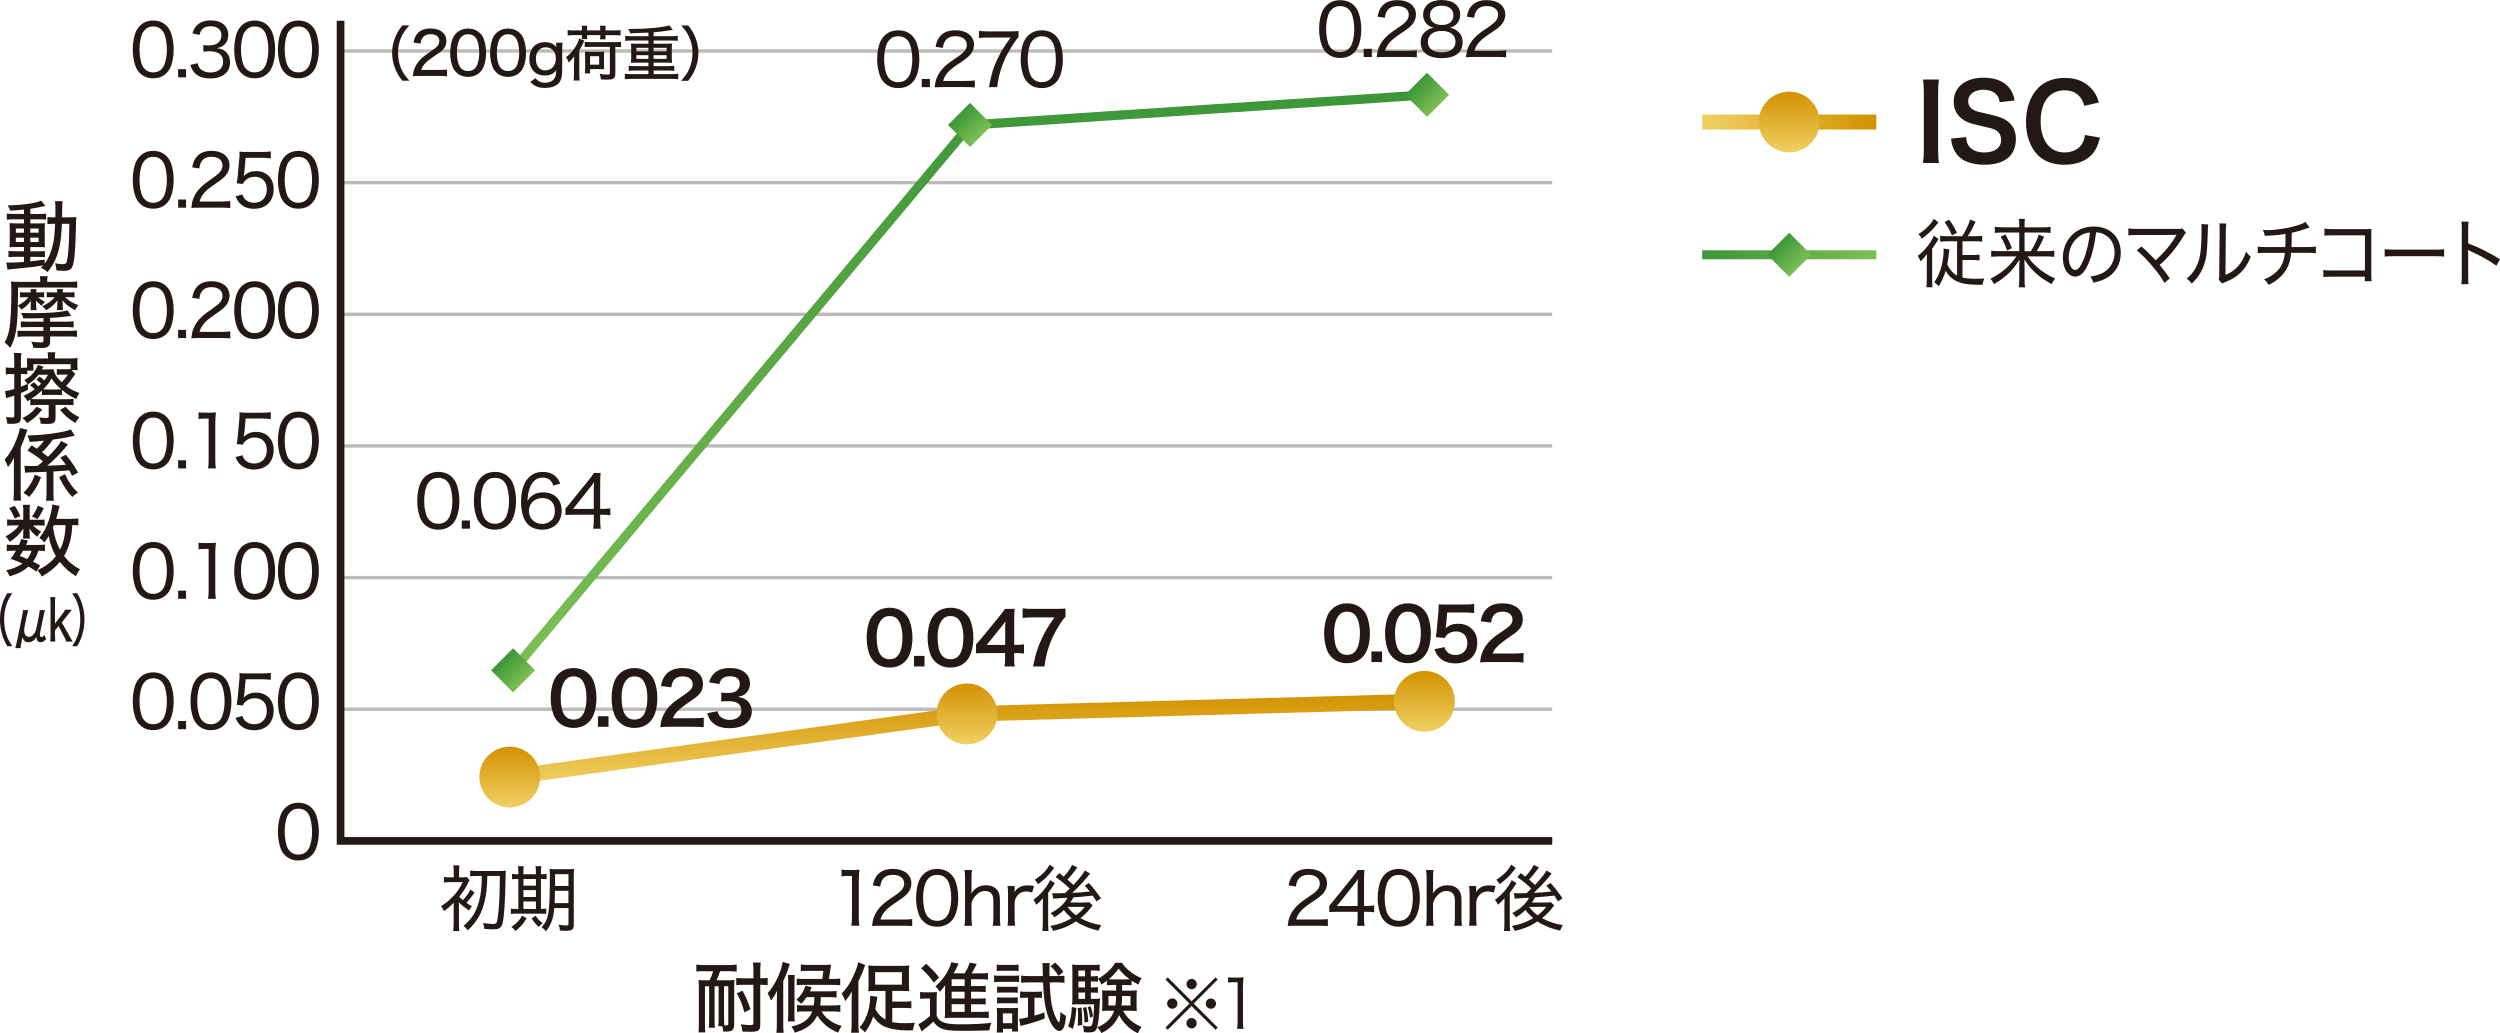 <?xml version="1.0" encoding="UTF-8"?>
<svg id="_レイヤー_2" data-name="レイヤー 2" xmlns="http://www.w3.org/2000/svg" xmlns:xlink="http://www.w3.org/1999/xlink" viewBox="0 0 803.84 332.26">
  <defs>
    <style>
      .cls-1 {
        stroke: url(#_新規グラデーションスウォッチ_8-3);
        stroke-width: 2.97px;
      }

      .cls-1, .cls-2, .cls-3, .cls-4, .cls-5, .cls-6 {
        fill: none;
        stroke-miterlimit: 10;
      }

      .cls-7 {
        fill: url(#_名称未設定グラデーション_54-5);
      }

      .cls-8 {
        fill: url(#_名称未設定グラデーション_54-2);
      }

      .cls-9 {
        fill: url(#_名称未設定グラデーション_54-4);
      }

      .cls-10 {
        fill: url(#_名称未設定グラデーション_54-6);
      }

      .cls-2 {
        stroke-width: 2.47px;
      }

      .cls-2, .cls-4 {
        stroke: #231815;
      }

      .cls-3 {
        stroke: url(#_名称未設定グラデーション_54);
        stroke-width: 4.82px;
      }

      .cls-11 {
        fill: url(#_新規グラデーションスウォッチ_8-4);
      }

      .cls-12 {
        fill: url(#_新規グラデーションスウォッチ_8-5);
      }

      .cls-13 {
        fill: url(#_新規グラデーションスウォッチ_8-6);
      }

      .cls-14 {
        fill: url(#_新規グラデーションスウォッチ_8-2);
      }

      .cls-4 {
        stroke-width: 1.09px;
      }

      .cls-5 {
        stroke: url(#_新規グラデーションスウォッチ_8);
        stroke-width: 2.89px;
      }

      .cls-15 {
        fill: #231815;
      }

      .cls-16 {
        opacity: .3;
      }

      .cls-6 {
        stroke: url(#_名称未設定グラデーション_54-3);
        stroke-width: 4.95px;
      }
    </style>
    <linearGradient id="_名称未設定グラデーション_54" data-name="名称未設定グラデーション 54" x1="547.31" y1="39.24" x2="603.29" y2="39.24" gradientUnits="userSpaceOnUse">
      <stop offset="0" stop-color="#f0d064"/>
      <stop offset="1" stop-color="#d39200"/>
    </linearGradient>
    <linearGradient id="_新規グラデーションスウォッチ_8" data-name="新規グラデーションスウォッチ 8" x1="576.56" y1="-6090.92" x2="632.54" y2="-6090.92" gradientTransform="translate(1179.85 -6008.99) rotate(-180)" gradientUnits="userSpaceOnUse">
      <stop offset="0" stop-color="#7ebf55"/>
      <stop offset="1" stop-color="#3c9638"/>
    </linearGradient>
    <linearGradient id="_名称未設定グラデーション_54-2" data-name="名称未設定グラデーション 54" x1="575.3" y1="49.02" x2="575.3" y2="29.47" xlink:href="#_名称未設定グラデーション_54"/>
    <linearGradient id="_新規グラデーションスウォッチ_8-2" data-name="新規グラデーションスウォッチ 8" x1="578.85" y1="85.47" x2="571.75" y2="78.37" gradientTransform="translate(226.43 -382.81) rotate(45)" xlink:href="#_新規グラデーションスウォッチ_8"/>
    <linearGradient id="_名称未設定グラデーション_54-3" data-name="名称未設定グラデーション 54" x1="310.83" y1="252.31" x2="310.83" y2="223.04" xlink:href="#_名称未設定グラデーション_54"/>
    <linearGradient id="_名称未設定グラデーション_54-4" data-name="名称未設定グラデーション 54" x1="163.9" y1="259.64" x2="163.9" y2="240.08" xlink:href="#_名称未設定グラデーション_54"/>
    <linearGradient id="_名称未設定グラデーション_54-5" data-name="名称未設定グラデーション 54" x1="310.89" y1="239.32" x2="310.89" y2="219.77" xlink:href="#_名称未設定グラデーション_54"/>
    <linearGradient id="_名称未設定グラデーション_54-6" data-name="名称未設定グラデーション 54" x1="458.02" y1="235.28" x2="458.02" y2="215.73" xlink:href="#_名称未設定グラデーション_54"/>
    <linearGradient id="_新規グラデーションスウォッチ_8-3" data-name="新規グラデーションスウォッチ 8" x1="311.39" y1="216.48" x2="311.39" y2="29" gradientTransform="matrix(1,0,0,1,0,0)" xlink:href="#_新規グラデーションスウォッチ_8"/>
    <linearGradient id="_新規グラデーションスウォッチ_8-4" data-name="新規グラデーションスウォッチ 8" x1="168.53" y1="219.08" x2="161.43" y2="211.98" gradientTransform="translate(200.72 -53.53) rotate(45)" xlink:href="#_新規グラデーションスウォッチ_8"/>
    <linearGradient id="_新規グラデーションスウォッチ_8-5" data-name="新規グラデーションスウォッチ 8" x1="315.44" y1="43.74" x2="308.35" y2="36.64" gradientTransform="translate(119.77 -208.77) rotate(45)" xlink:href="#_新規グラデーションスウォッチ_8"/>
    <linearGradient id="_新規グラデーションスウォッチ_8-6" data-name="新規グラデーションスウォッチ 8" x1="462.39" y1="34.03" x2="455.3" y2="26.94" gradientTransform="translate(155.95 -315.52) rotate(45)" xlink:href="#_新規グラデーションスウォッチ_8"/>
  </defs>
  <g id="_レイヤー_1-2" data-name="レイヤー 1">
    <g>
      <g>
        <path class="cls-15" d="M623.44,25.58c-.2,1.28-.27,2.33-.27,4.35v18.14c0,1.99.07,3.07.27,4.35h-5.13c.2-1.28.27-2.36.27-4.35v-18.14c0-2.09-.07-3-.27-4.35h5.13Z"/>
        <path class="cls-15" d="M632.17,44.06c.13,1.52.34,2.19.94,2.97.98,1.28,2.73,1.99,4.92,1.99,3.37,0,5.4-1.52,5.4-4.05,0-1.38-.64-2.53-1.69-3.1-1.01-.54-1.21-.57-5.87-1.65-2.53-.57-3.88-1.11-5.09-2.06-1.72-1.35-2.6-3.2-2.6-5.46,0-4.69,3.78-7.72,9.58-7.72,3.84,0,6.74,1.18,8.4,3.41.84,1.11,1.25,2.12,1.65,3.91l-4.82.57c-.2-1.15-.44-1.72-1.01-2.39-.88-1.05-2.36-1.62-4.22-1.62-2.93,0-4.92,1.48-4.92,3.68,0,1.42.74,2.39,2.29,3.07.74.3,1.01.37,4.75,1.21,2.66.57,4.28,1.21,5.5,2.06,1.92,1.42,2.8,3.27,2.8,5.8,0,2.39-.74,4.35-2.12,5.73-1.79,1.72-4.45,2.56-8.06,2.56-2.77,0-5.46-.67-7.08-1.75-1.35-.91-2.33-2.19-2.97-3.84-.3-.78-.44-1.42-.64-2.8l4.86-.51Z"/>
        <path class="cls-15" d="M675.24,44.23c-.64,2.43-1.25,3.74-2.26,5.06-1.92,2.36-5.16,3.68-9.21,3.68-3.68,0-6.61-1.11-8.67-3.24-2.36-2.46-3.68-6.27-3.68-10.59s1.42-8.36,3.95-10.89c2.02-2.06,5.06-3.2,8.43-3.2,2.63,0,4.62.51,6.47,1.62,1.52.94,2.73,2.19,3.57,3.68.4.71.64,1.32,1.05,2.6l-4.69,1.08c-.47-1.48-.78-2.12-1.45-2.9-1.15-1.38-2.83-2.09-4.92-2.09-4.79,0-7.69,3.74-7.69,9.95s2.97,10.02,7.69,10.02c2.36,0,4.38-.91,5.46-2.5.57-.84.84-1.55,1.11-3.1l4.82.84Z"/>
      </g>
      <g>
        <path class="cls-15" d="M619.54,84.55c0-1.06,0-1.37.07-2.82-.69.92-1.28,1.57-2.13,2.29-.21-.65-.48-1.23-.87-1.74,2.24-1.69,4.37-4.34,5.17-6.48l1.56,1.04c-.18.24-.25.36-.5.77-.62,1.01-.69,1.13-1.58,2.34v9.59c0,1.28.02,2.05.11,2.82h-1.97c.09-.75.14-1.64.14-2.79v-5.01ZM623.29,71.49s-.05.05-1.44,1.74c-.94,1.13-2.52,2.53-3.96,3.54-.27-.6-.55-1.01-1.03-1.49,2.27-1.45,4.12-3.28,4.92-4.92l1.51,1.13ZM630.89,75.95c1.3-2.05,1.92-3.33,2.59-5.33l1.74.65c-.89,1.98-1.65,3.4-2.52,4.67h2.43c.94,0,1.56-.02,2.22-.12v1.88c-.73-.07-1.42-.12-2.27-.12h-4.07v4.41h3.36c.87,0,1.53-.05,2.13-.12v1.86c-.66-.07-1.33-.12-2.15-.12h-3.34v5.64c1.21.27,2.63.39,4.37.39.64,0,1.28-.02,2.61-.07-.3.79-.41,1.18-.53,1.98-.55.02-.98.02-1.26.02-2.27,0-4.26-.19-5.47-.55-2.43-.72-3.85-1.81-5.13-3.93-.62,2-1.28,3.47-2.24,4.94-.59-.67-.8-.84-1.44-1.25,1.19-1.76,1.9-3.35,2.4-5.47.39-1.59.62-3.37.62-4.75v-.63l1.85.27c-.05.24-.11.79-.18,1.47-.14,1.3-.27,2.22-.5,3.32.82,1.76,1.85,2.94,3.16,3.61v-11.01h-3.18c-.87,0-1.67.05-2.27.12v-1.88c.64.1,1.26.12,2.17.12h4.9ZM626.7,70.62c1.12,1.54,1.58,2.29,2.52,4.22l-1.6.87c-.73-1.81-1.4-3.01-2.38-4.26l1.46-.82Z"/>
        <path class="cls-15" d="M652.98,80.77c1.17-1.88,1.83-3.23,2.56-5.33l1.72.67c-.71,1.71-1.4,3.01-2.4,4.65h3.11c1.37,0,1.99-.05,2.56-.17v2c-.73-.1-1.49-.14-2.61-.14h-6c1.37,1.81,1.76,2.26,2.88,3.25,1.85,1.66,3.75,2.89,6.02,3.88-.48.58-.78,1.01-1.14,1.76-2.47-1.33-4.03-2.43-5.61-3.98-1.14-1.11-1.92-2.07-3.18-3.93.07,1.23.09,1.93.09,2.51v4.05c0,1.01.05,1.64.16,2.39h-2.04c.11-.72.16-1.37.16-2.39v-4.02c0-.75.02-1.18.07-2.48-1.56,2.43-2.54,3.61-4.14,5.01-1.24,1.06-2.61,2.02-4.03,2.84-.41-.77-.6-1.04-1.17-1.69,2.29-1.11,4.46-2.7,6.11-4.41.78-.79,1.24-1.4,2.24-2.79h-5.56c-.94,0-1.67.05-2.54.14v-2c.76.12,1.42.17,2.54.17h6.48v-6h-5.38c-.92,0-1.67.05-2.47.14v-1.98c.8.12,1.49.17,2.54.17h5.31v-.77c0-.77-.02-1.28-.14-1.95h1.97c-.09.63-.11,1.04-.11,1.98v.75h5.75c1.33,0,2.01-.05,2.61-.17v1.98c-.69-.1-1.42-.14-2.52-.14h-5.84v6h1.99ZM644.76,75.37c.94,1.57,1.3,2.31,2.17,4.39l-1.56.79c-.69-1.9-1.14-2.89-2.11-4.43l1.49-.75Z"/>
        <path class="cls-15" d="M676.3,87.63c2.29-1.28,3.62-3.64,3.62-6.43,0-2.63-1.21-4.75-3.39-5.85-.8-.41-1.44-.58-2.56-.65-.39,3.54-1.21,7.08-2.29,9.64-1.3,3.16-2.68,4.6-4.39,4.6-2.31,0-4.01-2.58-4.01-6.1,0-2.51.87-4.92,2.45-6.75,1.85-2.14,4.42-3.25,7.53-3.25,5.2,0,8.65,3.37,8.65,8.46,0,3.73-1.81,6.72-5.01,8.34-1.1.55-2.06.87-3.82,1.25-.3-.96-.46-1.28-.98-1.95,1.99-.34,3.09-.67,4.21-1.3ZM668.73,75.88c-2.22,1.47-3.57,4.12-3.57,6.99,0,2.19.92,3.93,2.11,3.93.89,0,1.76-1.11,2.7-3.37.92-2.24,1.74-5.69,2.04-8.67-1.33.12-2.27.43-3.27,1.13Z"/>
        <path class="cls-15" d="M693.1,83.66c2.7-2.34,4.83-4.92,6.55-7.83.07-.14.09-.17.18-.31q-.34.05-12.63.05c-1.35,0-1.99.02-2.86.12v-2.26c.85.14,1.49.17,2.88.17h13.05c.85,0,1.05-.02,1.46-.17l1.14,1.4c-.3.31-.46.53-.94,1.33-2.17,3.59-4.67,6.6-7.53,9.04.85.99,1.92,2.41,3.27,4.29l-1.69,1.47c-1.21-2.02-2.43-3.69-4.39-5.93-1.67-1.93-2.86-3.11-4.56-4.55l1.53-1.23c1.37,1.18,2.2,1.98,3.14,2.96l1.4,1.47Z"/>
        <path class="cls-15" d="M710.03,72.16c-.09.6-.09.63-.14,2.12-.18,6.67-.37,8.43-1.21,10.87-.78,2.29-1.9,4-3.94,6.07-.6-.79-.85-1.06-1.65-1.61,1.85-1.54,3.02-3.25,3.78-5.52.71-2.12,1.01-5.21,1.01-10.14,0-1.18,0-1.33-.07-1.9l2.22.12ZM715.84,71.88c-.11.7-.14,1.08-.16,2.51l-.11,14c1.81-.77,2.91-1.52,4.03-2.79,1.21-1.35,2.04-2.87,2.59-4.7.55.77.78,1.01,1.51,1.66-1.17,2.84-2.68,4.87-4.71,6.31-.98.7-1.9,1.18-3.23,1.73-.27.1-.5.19-.73.29-.27.12-.34.14-.55.26l-1.08-1.25c.14-.46.16-.77.16-1.9l.14-13.64v-.53c0-.94-.02-1.49-.11-1.98l2.27.02Z"/>
        <path class="cls-15" d="M742.62,73.15q-.27.07-.78.26c-1.85.67-3.02,1.01-4.97,1.45-.02,3.37-.02,3.81-.07,4.58h5.13c1.56,0,1.9-.02,2.7-.17v2.14c-.78-.1-1.3-.12-2.68-.12h-5.26c-.21,2.24-.66,3.81-1.51,5.3-.82,1.42-2.11,2.77-3.69,3.86-.64.41-1.05.65-2.06,1.16-.48-.87-.73-1.18-1.46-1.78,1.53-.6,2.36-1.08,3.39-1.93,2.08-1.71,3.02-3.61,3.3-6.6h-5.97c-1.53,0-1.9.02-2.75.12v-2.14c.8.14,1.19.17,2.77.17h6.09c.05-.92.07-2.36.07-4.24-1.42.29-3.41.48-6.64.63-.14-.77-.23-1.04-.64-1.9.69.02,1.03.05,1.37.05,2.93,0,6.77-.6,9.66-1.49,1.28-.39,1.92-.67,2.66-1.16l1.35,1.83Z"/>
        <path class="cls-15" d="M749.72,88.96c-1.53,0-1.99.02-2.68.1v-2.26c.8.14,1.19.17,2.7.17h10.67v-11.3h-10.21c-1.51,0-1.99.02-2.82.12v-2.29c.85.14,1.21.17,2.84.17h11.1c.27,0,.62-.02,1.19-.05-.05.58-.05.99-.05,1.9v12.5c0,1.08.02,1.78.11,2.39h-2.2v-1.45h-10.67Z"/>
        <path class="cls-15" d="M766.76,80.12c.73.1,1.58.14,3.16.14h12.86c1.83,0,2.29-.02,3.09-.14v2.38c-.87-.1-1.53-.12-3.11-.12h-12.82c-1.81,0-2.38.02-3.18.12v-2.38Z"/>
        <path class="cls-15" d="M791.41,91.37c.11-.8.14-1.42.14-2.79v-14.67c0-1.45-.02-2.02-.14-2.65h2.31c-.09.7-.11,1.37-.11,2.72v4.29c3.23,1.21,6.34,2.72,10.23,5.08l-1.14,2.1c-2.01-1.49-5.17-3.28-8.42-4.72-.34-.17-.44-.19-.76-.41.07.6.09,1.01.09,1.98v6.29c0,1.28.02,2.05.11,2.79h-2.31Z"/>
      </g>
      <line class="cls-3" x1="603.29" y1="39.24" x2="547.31" y2="39.24"/>
      <line class="cls-5" x1="547.31" y1="81.92" x2="603.29" y2="81.92"/>
      <circle class="cls-8" cx="575.3" cy="39.24" r="9.78"/>
      <rect class="cls-14" x="570.29" y="76.91" width="10.03" height="10.03" transform="translate(110.57 430.79) rotate(-45)"/>
      <g>
        <g>
          <path class="cls-15" d="M179.52,232.18c-.7-.7-1.23-1.51-1.54-2.35-.6-1.65-.91-3.46-.91-5.35,0-2.46.56-5.02,1.42-6.44,1.26-2.09,3.35-3.23,5.93-3.23,1.98,0,3.67.65,4.91,1.88.7.7,1.23,1.51,1.54,2.35.6,1.63.91,3.49.91,5.39,0,2.86-.63,5.37-1.72,6.88-1.3,1.81-3.23,2.74-5.65,2.74-1.98,0-3.65-.65-4.88-1.88ZM186.94,230.39c1.05-1.09,1.63-3.25,1.63-5.98s-.58-4.81-1.63-5.95c-.56-.63-1.49-.98-2.53-.98-1.12,0-1.93.37-2.6,1.19-1.02,1.21-1.53,3.12-1.53,5.65s.44,4.46,1.19,5.54c.72,1.02,1.7,1.51,2.98,1.51,1.02,0,1.93-.35,2.51-.98Z"/>
          <path class="cls-15" d="M192.26,233.69v-3.4h3.4v3.4h-3.4Z"/>
          <path class="cls-15" d="M199.1,232.18c-.7-.7-1.23-1.51-1.54-2.35-.6-1.65-.91-3.46-.91-5.35,0-2.46.56-5.02,1.42-6.44,1.26-2.09,3.35-3.23,5.93-3.23,1.98,0,3.67.65,4.91,1.88.7.7,1.23,1.51,1.54,2.35.6,1.63.91,3.49.91,5.39,0,2.86-.63,5.37-1.72,6.88-1.3,1.81-3.23,2.74-5.65,2.74-1.98,0-3.65-.65-4.88-1.88ZM206.52,230.39c1.05-1.09,1.63-3.25,1.63-5.98s-.58-4.81-1.63-5.95c-.56-.63-1.49-.98-2.53-.98-1.12,0-1.93.37-2.6,1.19-1.02,1.21-1.53,3.12-1.53,5.65s.44,4.46,1.19,5.54c.72,1.02,1.7,1.51,2.98,1.51,1.02,0,1.93-.35,2.51-.98Z"/>
          <path class="cls-15" d="M215.31,233.69c-1.81,0-2.19.02-3,.12.14-1.33.3-2.14.6-2.98.63-1.7,1.67-3.19,3.19-4.56.81-.72,1.51-1.26,3.84-2.81,2.14-1.46,2.79-2.23,2.79-3.42,0-1.58-1.23-2.56-3.21-2.56-1.35,0-2.37.47-2.95,1.37-.4.56-.56,1.07-.72,2.14l-3.33-.4c.33-1.77.74-2.72,1.6-3.72,1.16-1.35,3-2.07,5.33-2.07,4.07,0,6.58,1.95,6.58,5.14,0,1.53-.51,2.65-1.65,3.72-.65.6-.88.79-3.91,2.86-1.02.72-2.19,1.7-2.77,2.33-.7.74-.98,1.21-1.33,2.09h6.51c1.46,0,2.63-.07,3.4-.19v3.07c-1.09-.09-2.02-.14-3.51-.14h-7.46Z"/>
          <path class="cls-15" d="M230.7,228.65c.3,1.07.51,1.44,1.09,1.91.77.6,1.7.91,2.81.91,2.3,0,3.77-1.19,3.77-3.02,0-1.07-.46-1.95-1.3-2.44-.56-.33-1.65-.56-2.67-.56s-1.7.02-2.49.12v-2.88c.74.09,1.26.12,2.26.12,2.33,0,3.7-1.07,3.7-2.86,0-1.6-1.09-2.51-3.07-2.51-1.14,0-1.98.26-2.53.72-.47.44-.7.84-.98,1.79l-3.33-.56c.58-1.72,1.12-2.53,2.21-3.33,1.19-.86,2.7-1.28,4.56-1.28,3.88,0,6.4,1.95,6.4,4.98,0,1.4-.6,2.67-1.6,3.42-.51.4-1.02.58-2.26.91,1.65.26,2.51.65,3.33,1.56.77.86,1.12,1.84,1.12,3.21,0,1.26-.54,2.53-1.4,3.4-1.28,1.23-3.23,1.88-5.72,1.88-2.72,0-4.58-.7-5.91-2.21-.58-.65-.88-1.26-1.3-2.6l3.33-.65Z"/>
        </g>
        <g class="cls-16">
          <line class="cls-4" x1="109.5" y1="270.38" x2="499.09" y2="270.38"/>
          <line class="cls-4" x1="109.5" y1="185.72" x2="499.09" y2="185.72"/>
          <line class="cls-4" x1="109.5" y1="228.05" x2="499.09" y2="228.05"/>
          <line class="cls-4" x1="109.5" y1="143.39" x2="499.09" y2="143.39"/>
          <line class="cls-4" x1="109.5" y1="58.73" x2="499.09" y2="58.73"/>
          <line class="cls-4" x1="109.5" y1="101.06" x2="499.09" y2="101.06"/>
          <line class="cls-4" x1="109.5" y1="16.4" x2="499.09" y2="16.4"/>
        </g>
        <polyline class="cls-2" points="109.5 6.67 109.5 270.38 499.09 270.38"/>
        <g>
          <path class="cls-15" d="M152.58,287.01c-1.44,1.98-1.65,2.23-2.6,3.28.65.47.93.65,1.77,1.12-.35.4-.65.81-.95,1.37-1.42-.98-2.42-1.79-3.26-2.63.02.42.02.58.02.88v5.6c0,1.33.02,2.14.12,2.74h-1.95c.09-.72.14-1.67.14-2.77v-4.98c0-.09,0-.56.02-1.33-1.23,1.21-1.84,1.72-3.14,2.65-.28-.67-.51-1.02-.95-1.58,1.49-.93,2.4-1.65,3.56-2.84,1.54-1.53,2.4-2.79,3.42-4.88h-3.86c-.88,0-1.72.05-2.19.12v-1.79c.63.09.91.12,2.21.12h.95v-1.91c0-.81-.05-1.35-.14-1.93h2c-.12.54-.14.95-.14,1.91v1.93h.81c.81,0,1.23-.02,1.72-.09l.81,1c-.12.19-.28.49-.46.91-.67,1.46-1.65,2.98-2.84,4.42.4.42.54.56,1.19,1.09,1.23-1.37,1.77-2.12,2.44-3.42l1.3,1ZM153.84,281.64c-1.19,0-2.05.05-2.67.14v-1.86c.67.09,1.53.14,2.67.14h6.56c1,0,1.81-.05,2.26-.12q-.09.79-.12,2.84c-.12,7.07-.44,11.93-.91,13.98-.23,1-.65,1.56-1.35,1.84-.42.16-.88.21-1.74.21-.91,0-1.42-.02-2.81-.14-.09-.88-.16-1.21-.42-1.88,1.21.19,2.4.3,3.16.3,1.16,0,1.33-.21,1.6-2.28.4-2.7.63-7.35.65-13.16h-4.02c-.07,3.77-.33,6.02-.95,8.49-.63,2.56-1.58,4.56-3.07,6.53-.65.88-1.21,1.46-2.28,2.46-.4-.58-.77-.95-1.37-1.44,2.67-2.16,4.19-4.63,5.09-8.26.56-2.19.74-4.12.79-7.79h-1.07Z"/>
          <path class="cls-15" d="M166.67,280.66c0-.88-.05-1.51-.12-2.14h1.86c-.09.58-.12,1.26-.12,2.16v.42h4.02v-.44c0-1-.02-1.58-.12-2.14h1.88c-.09.6-.14,1.23-.14,2.16v.42c.81,0,1.42-.05,1.84-.14v1.74c-.44-.07-1-.09-1.84-.09v9.65c.74,0,1.3-.05,1.72-.12v1.7c-.54-.05-1.16-.07-2.07-.07h-7.44c-.91,0-1.37.02-1.86.12v-1.74c.46.09.93.12,1.84.12h.54v-9.65c-1.12,0-1.6.02-2.02.09v-1.74c.42.09.98.14,1.91.14h.12v-.44ZM169.34,295.27c-1.19,1.91-1.86,2.67-3.63,4.09-.37-.58-.65-.86-1.28-1.33,1.74-1.19,2.58-2.05,3.46-3.63l1.44.86ZM172.32,284.78v-2.16h-4.02v2.16h4.02ZM172.32,288.41v-2.19h-4.02v2.19h4.02ZM172.32,292.27v-2.42h-4.02v2.42h4.02ZM172.22,294.43c.77,1.12,1.14,1.54,2.26,2.4-.56.44-.79.65-1.26,1.21-1-.91-1.51-1.54-2.28-2.74l1.28-.86ZM178.22,291.96c-.26,3.3-.98,5.33-2.67,7.49-.53-.67-.74-.86-1.4-1.3,1.33-1.49,1.91-2.77,2.23-4.95.28-1.84.42-5.72.42-11.02,0-1.56-.02-2.12-.09-2.79.67.07,1.23.09,2.33.09h3.26c1.14,0,1.58-.02,2.28-.09-.07.56-.09,1.26-.09,2.35v15.58c0,1.56-.56,1.98-2.63,1.98-.42,0-.63,0-1.81-.09-.09-.81-.16-1.09-.44-1.91,1,.21,1.72.28,2.46.28.54,0,.72-.14.72-.51v-5.09h-4.56ZM178.45,286.43c-.02,1.28-.07,2.79-.12,3.95h4.44v-3.95h-4.33ZM182.78,281.08h-4.3v3.77h4.3v-3.77Z"/>
        </g>
        <g>
          <path class="cls-15" d="M44.94,23.47c-.63-.65-1.11-1.4-1.38-2.19-.59-1.63-.88-3.46-.88-5.35,0-2.49.52-5,1.33-6.35,1.13-1.95,2.93-2.98,5.26-2.98,1.74,0,3.25.6,4.31,1.72.63.65,1.11,1.42,1.38,2.19.59,1.63.88,3.44.88,5.39,0,2.79-.61,5.33-1.6,6.77-1.17,1.67-2.84,2.51-5.01,2.51-1.74,0-3.18-.58-4.29-1.72ZM46.5,9.7c-.47.54-.81,1.12-.99,1.72-.43,1.35-.65,2.88-.65,4.54,0,2.09.43,4.33,1.04,5.37.77,1.3,1.9,1.95,3.36,1.95,1.08,0,2.03-.37,2.69-1.07.47-.51.86-1.14,1.06-1.84.45-1.4.65-2.86.65-4.49,0-1.98-.41-4.21-.97-5.28-.72-1.4-1.87-2.09-3.45-2.09-1.15,0-2.03.37-2.73,1.19Z"/>
          <path class="cls-15" d="M59.83,22.24v2.63h-2.55v-2.63h2.55Z"/>
          <path class="cls-15" d="M63.51,20.33c.34,1.16.63,1.63,1.29,2.12.77.58,1.72.86,2.87.86,2.5,0,4.08-1.33,4.08-3.44,0-2.23-1.53-3.39-4.45-3.39-.68,0-1.24.05-1.92.14v-2.14c.54.07,1.13.12,1.78.12,1.44,0,2.48-.33,3.18-1.02.54-.56.86-1.35.86-2.23,0-1.81-1.29-2.91-3.48-2.91-1.35,0-2.28.39-2.89,1.21-.32.4-.47.77-.7,1.58l-2.26-.49c.41-1.26.7-1.81,1.33-2.49,1.06-1.12,2.64-1.7,4.63-1.7,3.39,0,5.57,1.84,5.57,4.67,0,1.42-.56,2.67-1.58,3.42-.56.42-1.04.61-2.12.84,1.56.21,2.44.6,3.2,1.46.72.81,1.08,1.84,1.08,3.19,0,1.28-.47,2.51-1.31,3.35-1.13,1.14-2.87,1.74-5.01,1.74-2.39,0-4.15-.67-5.26-1.98-.52-.63-.79-1.16-1.2-2.37l2.28-.53Z"/>
          <path class="cls-15" d="M77.56,23.47c-.63-.65-1.11-1.4-1.38-2.19-.59-1.63-.88-3.46-.88-5.35,0-2.49.52-5,1.33-6.35,1.13-1.95,2.93-2.98,5.26-2.98,1.74,0,3.25.6,4.31,1.72.63.65,1.11,1.42,1.38,2.19.59,1.63.88,3.44.88,5.39,0,2.79-.61,5.33-1.6,6.77-1.17,1.67-2.84,2.51-5.01,2.51-1.74,0-3.18-.58-4.29-1.72ZM79.12,9.7c-.47.54-.81,1.12-.99,1.72-.43,1.35-.65,2.88-.65,4.54,0,2.09.43,4.33,1.04,5.37.77,1.3,1.9,1.95,3.36,1.95,1.08,0,2.03-.37,2.69-1.07.47-.51.86-1.14,1.06-1.84.45-1.4.65-2.86.65-4.49,0-1.98-.41-4.21-.97-5.28-.72-1.4-1.87-2.09-3.45-2.09-1.15,0-2.03.37-2.73,1.19Z"/>
          <path class="cls-15" d="M91.62,23.47c-.63-.65-1.11-1.4-1.38-2.19-.59-1.63-.88-3.46-.88-5.35,0-2.49.52-5,1.33-6.35,1.13-1.95,2.93-2.98,5.26-2.98,1.74,0,3.25.6,4.31,1.72.63.65,1.11,1.42,1.38,2.19.59,1.63.88,3.44.88,5.39,0,2.79-.61,5.33-1.6,6.77-1.17,1.67-2.84,2.51-5.01,2.51-1.74,0-3.18-.58-4.29-1.72ZM93.18,9.7c-.47.54-.81,1.12-.99,1.72-.43,1.35-.65,2.88-.65,4.54,0,2.09.43,4.33,1.04,5.37.77,1.3,1.9,1.95,3.36,1.95,1.08,0,2.03-.37,2.69-1.07.47-.51.86-1.14,1.06-1.84.45-1.4.65-2.86.65-4.49,0-1.98-.41-4.21-.97-5.28-.72-1.4-1.87-2.09-3.45-2.09-1.15,0-2.03.37-2.73,1.19Z"/>
          <path class="cls-15" d="M44.94,65.39c-.63-.65-1.11-1.4-1.38-2.19-.59-1.63-.88-3.46-.88-5.35,0-2.49.52-5,1.33-6.35,1.13-1.95,2.93-2.98,5.26-2.98,1.74,0,3.25.6,4.31,1.72.63.65,1.11,1.42,1.38,2.19.59,1.63.88,3.44.88,5.39,0,2.79-.61,5.33-1.6,6.77-1.17,1.67-2.84,2.51-5.01,2.51-1.74,0-3.18-.58-4.29-1.72ZM46.5,51.62c-.47.54-.81,1.12-.99,1.72-.43,1.35-.65,2.88-.65,4.54,0,2.09.43,4.33,1.04,5.37.77,1.3,1.9,1.95,3.36,1.95,1.08,0,2.03-.37,2.69-1.07.47-.51.86-1.14,1.06-1.84.45-1.4.65-2.86.65-4.49,0-1.98-.41-4.21-.97-5.28-.72-1.4-1.87-2.09-3.45-2.09-1.15,0-2.03.37-2.73,1.19Z"/>
          <path class="cls-15" d="M59.83,64.15v2.63h-2.55v-2.63h2.55Z"/>
          <path class="cls-15" d="M64.14,66.78c-1.51,0-1.87.02-2.62.09.23-1.77.29-2.14.63-3.02.59-1.54,1.53-2.86,2.98-4.16.75-.67,1.29-1.07,3.52-2.63,2.14-1.49,2.89-2.49,2.89-3.88,0-1.7-1.38-2.77-3.52-2.77-1.47,0-2.53.49-3.18,1.46-.41.6-.59,1.16-.77,2.3l-2.28-.35c.32-1.67.7-2.56,1.47-3.46,1.06-1.23,2.66-1.86,4.74-1.86,3.52,0,5.8,1.84,5.8,4.67,0,1.09-.38,2.19-1.06,3.02-.72.93-1.29,1.4-3.86,3.16-2.98,2.05-4.13,3.37-4.72,5.44h6.97c1.2,0,2.12-.05,2.91-.16v2.26c-.97-.09-1.74-.12-2.96-.12h-6.95Z"/>
          <path class="cls-15" d="M78.53,55.55q-.02.39-.16,1.05c1.11-1.07,2.37-1.58,3.93-1.58,3.43,0,5.69,2.3,5.69,5.81,0,3.86-2.44,6.3-6.3,6.3-1.9,0-3.41-.58-4.54-1.72-.59-.6-.9-1.12-1.42-2.28l2.21-.6c.23.67.38.98.7,1.37.72.84,1.81,1.3,3.07,1.3,2.46,0,4.08-1.7,4.08-4.28s-1.49-4.09-3.99-4.09c-1.13,0-2.28.49-3.07,1.33-.29.3-.41.49-.61.98l-2.01-.19c.18-1.05.25-1.49.32-2.42l.5-5.4c.09-.77.09-.93.09-1.58,0-.07,0-.09-.04-.81.68.09,1.13.12,2.41.12h4.88c1.33,0,1.87-.05,2.8-.19v2.26c-.9-.14-1.65-.19-2.78-.19h-5.3l-.45,4.81Z"/>
          <path class="cls-15" d="M91.62,65.39c-.63-.65-1.11-1.4-1.38-2.19-.59-1.63-.88-3.46-.88-5.35,0-2.49.52-5,1.33-6.35,1.13-1.95,2.93-2.98,5.26-2.98,1.74,0,3.25.6,4.31,1.72.63.65,1.11,1.42,1.38,2.19.59,1.63.88,3.44.88,5.39,0,2.79-.61,5.33-1.6,6.77-1.17,1.67-2.84,2.51-5.01,2.51-1.74,0-3.18-.58-4.29-1.72ZM93.18,51.62c-.47.54-.81,1.12-.99,1.72-.43,1.35-.65,2.88-.65,4.54,0,2.09.43,4.33,1.04,5.37.77,1.3,1.9,1.95,3.36,1.95,1.08,0,2.03-.37,2.69-1.07.47-.51.86-1.14,1.06-1.84.45-1.4.65-2.86.65-4.49,0-1.98-.41-4.21-.97-5.28-.72-1.4-1.87-2.09-3.45-2.09-1.15,0-2.03.37-2.73,1.19Z"/>
          <path class="cls-15" d="M44.94,107.3c-.63-.65-1.11-1.4-1.38-2.19-.59-1.63-.88-3.46-.88-5.35,0-2.49.52-5,1.33-6.35,1.13-1.95,2.93-2.98,5.26-2.98,1.74,0,3.25.6,4.31,1.72.63.65,1.11,1.42,1.38,2.19.59,1.63.88,3.44.88,5.39,0,2.79-.61,5.33-1.6,6.77-1.17,1.67-2.84,2.51-5.01,2.51-1.74,0-3.18-.58-4.29-1.72ZM46.5,93.54c-.47.54-.81,1.12-.99,1.72-.43,1.35-.65,2.88-.65,4.54,0,2.09.43,4.33,1.04,5.37.77,1.3,1.9,1.95,3.36,1.95,1.08,0,2.03-.37,2.69-1.07.47-.51.86-1.14,1.06-1.84.45-1.4.65-2.86.65-4.49,0-1.98-.41-4.21-.97-5.28-.72-1.4-1.87-2.09-3.45-2.09-1.15,0-2.03.37-2.73,1.19Z"/>
          <path class="cls-15" d="M59.83,106.07v2.63h-2.55v-2.63h2.55Z"/>
          <path class="cls-15" d="M64.14,108.7c-1.51,0-1.87.02-2.62.09.23-1.77.29-2.14.63-3.02.59-1.54,1.53-2.86,2.98-4.16.75-.67,1.29-1.07,3.52-2.63,2.14-1.49,2.89-2.49,2.89-3.88,0-1.7-1.38-2.77-3.52-2.77-1.47,0-2.53.49-3.18,1.46-.41.6-.59,1.16-.77,2.3l-2.28-.35c.32-1.67.7-2.56,1.47-3.46,1.06-1.23,2.66-1.86,4.74-1.86,3.52,0,5.8,1.84,5.8,4.67,0,1.09-.38,2.19-1.06,3.02-.72.93-1.29,1.4-3.86,3.16-2.98,2.05-4.13,3.37-4.72,5.44h6.97c1.2,0,2.12-.05,2.91-.16v2.26c-.97-.09-1.74-.12-2.96-.12h-6.95Z"/>
          <path class="cls-15" d="M77.56,107.3c-.63-.65-1.11-1.4-1.38-2.19-.59-1.63-.88-3.46-.88-5.35,0-2.49.52-5,1.33-6.35,1.13-1.95,2.93-2.98,5.26-2.98,1.74,0,3.25.6,4.31,1.72.63.65,1.11,1.42,1.38,2.19.59,1.63.88,3.44.88,5.39,0,2.79-.61,5.33-1.6,6.77-1.17,1.67-2.84,2.51-5.01,2.51-1.74,0-3.18-.58-4.29-1.72ZM79.12,93.54c-.47.54-.81,1.12-.99,1.72-.43,1.35-.65,2.88-.65,4.54,0,2.09.43,4.33,1.04,5.37.77,1.3,1.9,1.95,3.36,1.95,1.08,0,2.03-.37,2.69-1.07.47-.51.86-1.14,1.06-1.84.45-1.4.65-2.86.65-4.49,0-1.98-.41-4.21-.97-5.28-.72-1.4-1.87-2.09-3.45-2.09-1.15,0-2.03.37-2.73,1.19Z"/>
          <path class="cls-15" d="M91.62,107.3c-.63-.65-1.11-1.4-1.38-2.19-.59-1.63-.88-3.46-.88-5.35,0-2.49.52-5,1.33-6.35,1.13-1.95,2.93-2.98,5.26-2.98,1.74,0,3.25.6,4.31,1.72.63.65,1.11,1.42,1.38,2.19.59,1.63.88,3.44.88,5.39,0,2.79-.61,5.33-1.6,6.77-1.17,1.67-2.84,2.51-5.01,2.51-1.74,0-3.18-.58-4.29-1.72ZM93.18,93.54c-.47.54-.81,1.12-.99,1.72-.43,1.35-.65,2.88-.65,4.54,0,2.09.43,4.33,1.04,5.37.77,1.3,1.9,1.95,3.36,1.95,1.08,0,2.03-.37,2.69-1.07.47-.51.86-1.14,1.06-1.84.45-1.4.65-2.86.65-4.49,0-1.98-.41-4.21-.97-5.28-.72-1.4-1.87-2.09-3.45-2.09-1.15,0-2.03.37-2.73,1.19Z"/>
          <path class="cls-15" d="M44.94,149.22c-.63-.65-1.11-1.39-1.38-2.19-.59-1.63-.88-3.46-.88-5.35,0-2.49.52-5,1.33-6.35,1.13-1.95,2.93-2.98,5.26-2.98,1.74,0,3.25.6,4.31,1.72.63.65,1.11,1.42,1.38,2.19.59,1.63.88,3.44.88,5.39,0,2.79-.61,5.33-1.6,6.77-1.17,1.67-2.84,2.51-5.01,2.51-1.74,0-3.18-.58-4.29-1.72ZM46.5,135.46c-.47.54-.81,1.12-.99,1.72-.43,1.35-.65,2.88-.65,4.54,0,2.09.43,4.33,1.04,5.37.77,1.3,1.9,1.95,3.36,1.95,1.08,0,2.03-.37,2.69-1.07.47-.51.86-1.14,1.06-1.84.45-1.4.65-2.86.65-4.49,0-1.98-.41-4.21-.97-5.28-.72-1.4-1.87-2.09-3.45-2.09-1.15,0-2.03.37-2.73,1.19Z"/>
          <path class="cls-15" d="M59.83,147.99v2.63h-2.55v-2.63h2.55Z"/>
          <path class="cls-15" d="M63.82,132.57c.63.09,1.08.12,1.99.12h1.6c.86,0,1.24-.02,2.01-.12-.14,1.4-.2,2.58-.2,3.86v11.44c0,1.12.05,1.84.18,2.74h-2.5c.14-.86.18-1.65.18-2.74v-13.28h-1.17c-.77,0-1.35.05-2.08.14v-2.16Z"/>
          <path class="cls-15" d="M78.53,139.39q-.02.39-.16,1.05c1.11-1.07,2.37-1.58,3.93-1.58,3.43,0,5.69,2.3,5.69,5.81,0,3.86-2.44,6.3-6.3,6.3-1.9,0-3.41-.58-4.54-1.72-.59-.6-.9-1.12-1.42-2.28l2.21-.6c.23.67.38.98.7,1.37.72.84,1.81,1.3,3.07,1.3,2.46,0,4.08-1.7,4.08-4.28s-1.49-4.09-3.99-4.09c-1.13,0-2.28.49-3.07,1.33-.29.3-.41.49-.61.98l-2.01-.19c.18-1.05.25-1.49.32-2.42l.5-5.4c.09-.77.09-.93.09-1.58,0-.07,0-.09-.04-.81.68.09,1.13.12,2.41.12h4.88c1.33,0,1.87-.05,2.8-.19v2.26c-.9-.14-1.65-.19-2.78-.19h-5.3l-.45,4.81Z"/>
          <path class="cls-15" d="M91.62,149.22c-.63-.65-1.11-1.39-1.38-2.19-.59-1.63-.88-3.46-.88-5.35,0-2.49.52-5,1.33-6.35,1.13-1.95,2.93-2.98,5.26-2.98,1.74,0,3.25.6,4.31,1.72.63.65,1.11,1.42,1.38,2.19.59,1.63.88,3.44.88,5.39,0,2.79-.61,5.33-1.6,6.77-1.17,1.67-2.84,2.51-5.01,2.51-1.74,0-3.18-.58-4.29-1.72ZM93.18,135.46c-.47.54-.81,1.12-.99,1.72-.43,1.35-.65,2.88-.65,4.54,0,2.09.43,4.33,1.04,5.37.77,1.3,1.9,1.95,3.36,1.95,1.08,0,2.03-.37,2.69-1.07.47-.51.86-1.14,1.06-1.84.45-1.4.65-2.86.65-4.49,0-1.98-.41-4.21-.97-5.28-.72-1.4-1.87-2.09-3.45-2.09-1.15,0-2.03.37-2.73,1.19Z"/>
          <path class="cls-15" d="M44.94,191.14c-.63-.65-1.11-1.39-1.38-2.19-.59-1.63-.88-3.46-.88-5.35,0-2.49.52-5,1.33-6.35,1.13-1.95,2.93-2.98,5.26-2.98,1.74,0,3.25.6,4.31,1.72.63.65,1.11,1.42,1.38,2.19.59,1.63.88,3.44.88,5.39,0,2.79-.61,5.33-1.6,6.77-1.17,1.67-2.84,2.51-5.01,2.51-1.74,0-3.18-.58-4.29-1.72ZM46.5,177.37c-.47.54-.81,1.12-.99,1.72-.43,1.35-.65,2.88-.65,4.54,0,2.09.43,4.33,1.04,5.37.77,1.3,1.9,1.95,3.36,1.95,1.08,0,2.03-.37,2.69-1.07.47-.51.86-1.14,1.06-1.84.45-1.4.65-2.86.65-4.49,0-1.98-.41-4.21-.97-5.28-.72-1.4-1.87-2.09-3.45-2.09-1.15,0-2.03.37-2.73,1.19Z"/>
          <path class="cls-15" d="M59.83,189.91v2.63h-2.55v-2.63h2.55Z"/>
          <path class="cls-15" d="M63.82,174.49c.63.09,1.08.12,1.99.12h1.6c.86,0,1.24-.02,2.01-.12-.14,1.4-.2,2.58-.2,3.86v11.44c0,1.12.05,1.84.18,2.74h-2.5c.14-.86.18-1.65.18-2.74v-13.28h-1.17c-.77,0-1.35.05-2.08.14v-2.16Z"/>
          <path class="cls-15" d="M77.56,191.14c-.63-.65-1.11-1.39-1.38-2.19-.59-1.63-.88-3.46-.88-5.35,0-2.49.52-5,1.33-6.35,1.13-1.95,2.93-2.98,5.26-2.98,1.74,0,3.25.6,4.31,1.72.63.65,1.11,1.42,1.38,2.19.59,1.63.88,3.44.88,5.39,0,2.79-.61,5.33-1.6,6.77-1.17,1.67-2.84,2.51-5.01,2.51-1.74,0-3.18-.58-4.29-1.72ZM79.12,177.37c-.47.54-.81,1.12-.99,1.72-.43,1.35-.65,2.88-.65,4.54,0,2.09.43,4.33,1.04,5.37.77,1.3,1.9,1.95,3.36,1.95,1.08,0,2.03-.37,2.69-1.07.47-.51.86-1.14,1.06-1.84.45-1.4.65-2.86.65-4.49,0-1.98-.41-4.21-.97-5.28-.72-1.4-1.87-2.09-3.45-2.09-1.15,0-2.03.37-2.73,1.19Z"/>
          <path class="cls-15" d="M91.62,191.14c-.63-.65-1.11-1.39-1.38-2.19-.59-1.63-.88-3.46-.88-5.35,0-2.49.52-5,1.33-6.35,1.13-1.95,2.93-2.98,5.26-2.98,1.74,0,3.25.6,4.31,1.72.63.65,1.11,1.42,1.38,2.19.59,1.63.88,3.44.88,5.39,0,2.79-.61,5.33-1.6,6.77-1.17,1.67-2.84,2.51-5.01,2.51-1.74,0-3.18-.58-4.29-1.72ZM93.18,177.37c-.47.54-.81,1.12-.99,1.72-.43,1.35-.65,2.88-.65,4.54,0,2.09.43,4.33,1.04,5.37.77,1.3,1.9,1.95,3.36,1.95,1.08,0,2.03-.37,2.69-1.07.47-.51.86-1.14,1.06-1.84.45-1.4.65-2.86.65-4.49,0-1.98-.41-4.21-.97-5.28-.72-1.4-1.87-2.09-3.45-2.09-1.15,0-2.03.37-2.73,1.19Z"/>
          <path class="cls-15" d="M44.94,233.06c-.63-.65-1.11-1.39-1.38-2.19-.59-1.63-.88-3.46-.88-5.35,0-2.49.52-5,1.33-6.35,1.13-1.95,2.93-2.98,5.26-2.98,1.74,0,3.25.6,4.31,1.72.63.65,1.11,1.42,1.38,2.19.59,1.63.88,3.44.88,5.39,0,2.79-.61,5.33-1.6,6.77-1.17,1.67-2.84,2.51-5.01,2.51-1.74,0-3.18-.58-4.29-1.72ZM46.5,219.29c-.47.54-.81,1.12-.99,1.72-.43,1.35-.65,2.88-.65,4.54,0,2.09.43,4.33,1.04,5.37.77,1.3,1.9,1.95,3.36,1.95,1.08,0,2.03-.37,2.69-1.07.47-.51.86-1.14,1.06-1.84.45-1.4.65-2.86.65-4.49,0-1.98-.41-4.21-.97-5.28-.72-1.4-1.87-2.09-3.45-2.09-1.15,0-2.03.37-2.73,1.19Z"/>
          <path class="cls-15" d="M59.83,231.83v2.63h-2.55v-2.63h2.55Z"/>
          <path class="cls-15" d="M63.51,233.06c-.63-.65-1.11-1.39-1.38-2.19-.59-1.63-.88-3.46-.88-5.35,0-2.49.52-5,1.33-6.35,1.13-1.95,2.93-2.98,5.26-2.98,1.74,0,3.25.6,4.31,1.72.63.65,1.11,1.42,1.38,2.19.59,1.63.88,3.44.88,5.39,0,2.79-.61,5.33-1.6,6.77-1.17,1.67-2.84,2.51-5.01,2.51-1.74,0-3.18-.58-4.29-1.72ZM65.06,219.29c-.47.54-.81,1.12-.99,1.72-.43,1.35-.65,2.88-.65,4.54,0,2.09.43,4.33,1.04,5.37.77,1.3,1.9,1.95,3.36,1.95,1.08,0,2.03-.37,2.69-1.07.47-.51.86-1.14,1.06-1.84.45-1.4.65-2.86.65-4.49,0-1.98-.41-4.21-.97-5.28-.72-1.4-1.87-2.09-3.45-2.09-1.15,0-2.03.37-2.73,1.19Z"/>
          <path class="cls-15" d="M78.53,223.22q-.02.39-.16,1.05c1.11-1.07,2.37-1.58,3.93-1.58,3.43,0,5.69,2.3,5.69,5.81,0,3.86-2.44,6.3-6.3,6.3-1.9,0-3.41-.58-4.54-1.72-.59-.6-.9-1.12-1.42-2.28l2.21-.6c.23.67.38.98.7,1.37.72.84,1.81,1.3,3.07,1.3,2.46,0,4.08-1.7,4.08-4.28s-1.49-4.09-3.99-4.09c-1.13,0-2.28.49-3.07,1.33-.29.3-.41.49-.61.98l-2.01-.19c.18-1.05.25-1.49.32-2.42l.5-5.4c.09-.77.09-.93.09-1.58,0-.07,0-.09-.04-.81.68.09,1.13.12,2.41.12h4.88c1.33,0,1.87-.05,2.8-.19v2.26c-.9-.14-1.65-.19-2.78-.19h-5.3l-.45,4.81Z"/>
          <path class="cls-15" d="M91.62,233.06c-.63-.65-1.11-1.39-1.38-2.19-.59-1.63-.88-3.46-.88-5.35,0-2.49.52-5,1.33-6.35,1.13-1.95,2.93-2.98,5.26-2.98,1.74,0,3.25.6,4.31,1.72.63.65,1.11,1.42,1.38,2.19.59,1.63.88,3.44.88,5.39,0,2.79-.61,5.33-1.6,6.77-1.17,1.67-2.84,2.51-5.01,2.51-1.74,0-3.18-.58-4.29-1.72ZM93.18,219.29c-.47.54-.81,1.12-.99,1.72-.43,1.35-.65,2.88-.65,4.54,0,2.09.43,4.33,1.04,5.37.77,1.3,1.9,1.95,3.36,1.95,1.08,0,2.03-.37,2.69-1.07.47-.51.86-1.14,1.06-1.84.45-1.4.65-2.86.65-4.49,0-1.98-.41-4.21-.97-5.28-.72-1.4-1.87-2.09-3.45-2.09-1.15,0-2.03.37-2.73,1.19Z"/>
          <path class="cls-15" d="M91.62,274.98c-.63-.65-1.11-1.39-1.38-2.19-.59-1.63-.88-3.46-.88-5.35,0-2.49.52-5,1.33-6.35,1.13-1.95,2.93-2.98,5.26-2.98,1.74,0,3.25.6,4.31,1.72.63.65,1.11,1.42,1.38,2.19.59,1.63.88,3.44.88,5.39,0,2.79-.61,5.33-1.6,6.77-1.17,1.67-2.84,2.51-5.01,2.51-1.74,0-3.18-.58-4.29-1.72ZM93.18,261.21c-.47.54-.81,1.12-.99,1.72-.43,1.35-.65,2.88-.65,4.54,0,2.09.43,4.33,1.04,5.37.77,1.3,1.9,1.95,3.36,1.95,1.08,0,2.03-.37,2.69-1.07.47-.51.86-1.14,1.06-1.84.45-1.4.65-2.86.65-4.49,0-1.98-.41-4.21-.97-5.28-.72-1.4-1.87-2.09-3.45-2.09-1.15,0-2.03.37-2.73,1.19Z"/>
        </g>
        <g>
          <g>
            <path class="cls-15" d="M390.84,314.24l.69.71-7.7,7.74,7.7,7.7-.69.72-7.7-7.63-7.68,7.63-.72-.72,7.7-7.7-7.7-7.74.72-.71,7.68,7.7,7.7-7.7ZM378.59,322.68c0,.93-.74,1.67-1.65,1.67s-1.67-.76-1.67-1.67.74-1.65,1.67-1.65,1.65.74,1.65,1.65ZM384.79,329.01c0,.91-.76,1.67-1.65,1.67s-1.67-.8-1.67-1.67.78-1.67,1.52-1.67h.07s.02.02.04.02l.04-.02c.91,0,1.65.74,1.65,1.67ZM384.81,316.41c0,.93-.74,1.67-1.65,1.67s-1.67-.76-1.67-1.67.76-1.65,1.67-1.65,1.65.74,1.65,1.65ZM390.99,322.7c0,.91-.74,1.65-1.65,1.65s-1.65-.74-1.65-1.65.74-1.65,1.65-1.65,1.65.74,1.65,1.65Z"/>
            <path class="cls-15" d="M394.87,314.22c.56.09.98.11,1.8.11h1.37c.74,0,1.08-.02,1.8-.11-.13,1.32-.19,2.43-.19,3.6v10.54c0,1.02.04,1.65.17,2.45h-2.06c.13-.76.17-1.45.17-2.45v-12.55h-1.17c-.69,0-1.26.04-1.89.13v-1.71Z"/>
          </g>
          <g>
            <path class="cls-15" d="M226.33,312.28c-1.19,0-1.78.02-2.43.12v-2.25c.74.1,1.36.15,2.43.15h8.09c1.09,0,1.71-.05,2.45-.15v2.25c-.77-.07-1.46-.12-2.43-.12h-2.9c-.32,1.09-.67,1.93-1.14,2.92h3.44c1.01,0,1.73-.03,2.33-.12-.07.69-.1,1.44-.1,2.43v11.95c0,.89-.2,1.46-.64,1.81-.37.3-1.06.42-2.2.42h-.69c-.02-.69-.1-1.06-.32-1.73h-1.26c.07-.74.1-1.63.1-2.55v-10.3h-1.29v10.77c0,1.31.02,1.96.1,2.57h-1.96c.05-.72.1-1.66.1-2.57v-10.77h-1.34v12.03c0,1.34.02,2.08.12,2.82h-2.2c.1-.72.12-1.51.12-2.82v-11.63c0-.79-.02-1.56-.1-2.4.62.07,1.34.1,2.47.1h1.06c.5-.94.89-1.93,1.16-2.92h-2.99ZM232.82,327.4c0,1.11.02,1.76.07,2.28.37.02.5.02.59.02.57,0,.69-.1.69-.57v-12.03h-1.36v10.3ZM238.88,316.64c-.89,0-1.53.05-2.15.15v-2.38c.64.1,1.26.15,2.2.15h3.32v-2.23c0-1.31-.05-2.13-.15-2.85h2.5c-.1.84-.15,1.61-.15,2.85v2.23c1.04,0,1.63-.05,2.38-.15v2.38c-.62-.1-1.24-.15-2.38-.15v12.77c0,1.93-.59,2.35-3.27,2.35-.69,0-1.66-.03-2.45-.07-.1-.99-.22-1.49-.54-2.33,1.19.15,2.33.25,3.04.25.77,0,1.01-.17,1.01-.67v-12.3h-3.37ZM239.33,325.5c-.59-2.38-1.29-4.13-2.43-6.09l1.81-.89c1.19,2.15,1.73,3.44,2.6,6.01l-1.98.97Z"/>
            <path class="cls-15" d="M249.78,321.84c0-1.21.02-2.13.07-3.24-.67,1.34-1.06,1.98-1.93,3.07-.3-.82-.77-1.78-1.11-2.28,2.38-2.7,4.21-6.51,4.88-10.1l2.28.67c-.15.32-.17.4-.42,1.19-.49,1.56-.94,2.72-1.71,4.36v13.56c0,1.36.02,2.05.12,3.02h-2.33c.12-.94.15-1.71.15-2.99v-7.25ZM255.55,313.5c-.07.54-.1,1.01-.1,1.88v10.84c0,1.11.02,1.66.12,2.2h-2.28c.12-.67.15-1.21.15-2.38v-10.49c0-1.02-.02-1.36-.1-2.05h2.2ZM259.34,320.62c-.57.84-.84,1.21-1.71,2.15-.47-.5-1.01-.94-1.56-1.29,1.61-1.56,2.28-2.62,2.92-4.55l2,.5c-.27.64-.4.89-.59,1.31h6.14c1.21,0,1.88-.02,2.45-.12v2.1c-.82-.07-1.46-.1-2.45-.1h-2.62c-.02,1.36-.05,1.71-.2,2.67h4.03c1.09,0,1.78-.05,2.45-.15v2.2c-.64-.07-1.46-.12-2.48-.12h-3.59c.69,1.09,1.39,1.86,2.25,2.55,1.24.99,2.57,1.63,4.23,2.1-.42.62-.77,1.29-1.11,2.15-2.82-1.09-5.1-2.94-6.73-5.44-1.39,2.77-3.49,4.36-7.25,5.47-.15-.57-.45-1.14-1.06-2,2.25-.47,3.61-1.09,4.83-2.13.87-.77,1.46-1.61,1.88-2.7h-2.8c-.89,0-1.41.02-2.1.12v-2.18c.59.07,1.21.12,2.1.12h3.27c.15-.96.17-1.36.2-2.67h-2.5ZM264.73,312.16h-5.02c-.87,0-1.46.03-2.23.1v-2.15c.67.1,1.36.15,2.43.15h5.27c.92,0,1.41-.02,2.03-.07q-.1.57-.2,1.41l-.47,3.17h1.19c.99,0,1.78-.05,2.43-.15v2.2c-.59-.1-1.44-.15-2.55-.15h-9.31c-1.09,0-1.53.02-2.13.1v-2.1c.57.07,1.16.1,2.38.1h5.84l.35-2.6Z"/>
            <path class="cls-15" d="M273.84,321.71c0-.96.02-1.76.1-2.87-.74,1.24-1.16,1.83-2.18,3.04-.4-1.19-.57-1.49-1.14-2.43,1.73-1.73,3.14-3.96,4.21-6.61.57-1.36.94-2.6,1.06-3.46l2.3.89c-.5,1.56-1.41,3.76-2.18,5.25v13.64c0,1.14.05,2,.17,2.9h-2.52c.12-.97.17-1.66.17-2.92v-7.42ZM284.71,318.62h-3.02c-1.36,0-1.88.02-2.52.1.07-.64.1-1.16.1-2.13v-4.11c0-.96-.02-1.44-.1-2.05.74.1,1.49.12,2.67.12h7.82c1.19,0,1.96-.02,2.7-.12-.07.67-.1,1.06-.1,2.15v4.01c0,.87.02,1.49.1,2.1-.69-.05-1.39-.07-2.5-.07h-2.97v3.44h3.84c1.04,0,1.58-.02,2.3-.15v2.3c-.69-.1-1.29-.12-2.3-.12h-3.84v4.53c1.26.27,2.52.37,4.18.37.92,0,1.78-.05,3.09-.15-.35.99-.45,1.39-.59,2.43q-1.46.05-1.78.05c-2.72,0-5.15-.37-6.91-1.06-1.71-.64-2.9-1.66-4.11-3.44-.69,2.1-1.39,3.44-2.67,5.12-.54-.64-.94-1.01-1.71-1.58,1.36-1.56,2.2-3.22,2.82-5.52.35-1.39.59-3.09.59-4.31,0-.17,0-.2-.02-.37l2.33.35c-.02.2-.15.84-.32,1.98q-.22,1.26-.35,1.91c.82,1.58,1.83,2.65,3.27,3.44v-9.21ZM281.39,316.61h8.61v-4.01h-8.61v4.01Z"/>
            <path class="cls-15" d="M295.82,318.94c.62.1,1.04.12,1.96.12h1.61c.72,0,1.29-.02,1.88-.12-.07.77-.1,1.39-.1,2.67v5.02c.57,1.11,1.01,1.58,1.96,2,1.16.52,2.65.72,5.52.72,4.6,0,7.67-.15,10.12-.52-.4,1.06-.5,1.44-.67,2.47-2.33.1-5.3.15-8.09.15-4.5,0-6.06-.17-7.5-.84-.92-.42-1.71-1.11-2.4-2.13-1.09,1.06-1.63,1.51-2.94,2.48-.2.15-.52.42-.82.69l-1.06-2.33c.99-.45,2.25-1.34,3.74-2.67v-5.59h-1.46c-.77,0-1.14.03-1.73.12v-2.25ZM297.8,309.88c1.71,1.51,3,2.9,4.16,4.43l-1.73,1.63c-1.46-2.05-2.23-2.92-4.06-4.58l1.63-1.48ZM312.23,325.35h3.24c1.21,0,1.86-.03,2.45-.12v2.15c-.72-.1-1.44-.12-2.43-.12h-9.6c-.99,0-1.46.02-2.13.1.07-.74.1-1.34.1-2.5v-6.36c0-.62,0-1.11.05-1.73-.57.87-.97,1.36-1.73,2.13-.54-.87-.79-1.19-1.41-1.73,2.45-2.3,3.74-4.11,4.78-6.76.15-.4.25-.67.32-1.04l2.35.47q-.15.3-.5,1.09c-.3.62-.5,1.01-1.06,2.03h3.51c.84-1.39,1.26-2.3,1.63-3.46l2.28.45c-.17.25-.2.35-.64,1.21-.37.72-.57,1.09-1.04,1.81h2.87c1.06,0,1.78-.05,2.4-.12v2.13c-.64-.07-1.21-.1-2.13-.1h-3.32v2.18h2.23c1.34,0,1.83-.02,2.48-.1v2.03c-.67-.07-1.21-.1-2.48-.1h-2.23v2.18h2.23c1.34,0,1.83-.02,2.48-.1v2.03c-.67-.07-1.21-.1-2.48-.1h-2.23v2.48ZM310.15,314.86h-4.16v2.18h4.16v-2.18ZM310.15,318.87h-4.16v2.18h4.16v-2.18ZM305.99,322.88v2.48h4.16v-2.48h-4.16Z"/>
            <path class="cls-15" d="M319.65,313.62c.59.1,1.06.12,1.98.12h4.08c1.01,0,1.46-.02,1.98-.1v2.13c-.54-.05-.97-.07-1.83-.07h-4.23c-.87,0-1.34.02-1.98.1v-2.18ZM320.46,332.01c.07-.74.12-1.56.12-2.4v-3.59c0-.82-.02-1.36-.1-1.96.59.05.94.07,1.98.07h3.17c.89,0,1.39-.03,1.73-.07-.05.4-.07.96-.07,1.86v3.93c0,.72.02,1.24.1,1.83h-1.96v-.89h-2.92v1.21h-2.05ZM320.49,310.15c.57.1,1.01.12,1.91.12h3.19c.89,0,1.31-.02,1.91-.12v2.08c-.52-.07-1.09-.1-1.91-.1h-3.19c-.82,0-1.34.02-1.91.1v-2.08ZM320.59,317.23c.5.05.79.07,1.61.07h3.46c.84,0,1.16-.02,1.58-.07v1.98c-.54-.05-.82-.07-1.58-.07h-3.46c-.77,0-1.11.03-1.61.07v-1.98ZM320.59,320.67c.5.05.79.07,1.61.07h3.46c.84,0,1.11-.03,1.58-.07v1.98c-.52-.05-.82-.07-1.61-.07h-3.46c-.79,0-1.06.03-1.58.07v-1.98ZM322.47,328.99h2.97v-3.14h-2.97v3.14ZM329.92,320.8c-.79,0-1.34.03-1.91.1v-2.13c.69.1,1.21.12,1.98.12h3.22c.77,0,1.34-.02,1.81-.1v2.08c-.57-.05-1.04-.07-1.61-.07h-.79v5.77c1.11-.32,1.68-.52,3.22-1.06l.07,1.98c-2.92,1.09-3.66,1.34-6.68,2.1-.52.15-.72.2-1.09.32l-.47-2.3c.82-.07,1.53-.2,2.87-.52v-6.29h-.62ZM330.93,315.87c-.92,0-1.86.05-2.6.15v-2.33c.74.1,1.58.15,2.62.15h4.36c-.02-1.31-.05-1.78-.05-2.65,0-.59-.02-.94-.12-1.53h2.4c-.07.47-.1.89-.1,1.58,0,.99,0,1.44.02,2.6h2.52c1.04,0,1.61-.03,2.28-.12v2.3c-.77-.1-1.63-.15-2.6-.15h-2.13c.12,4.06.45,6.83,1.06,8.96.52,1.78,1.53,3.89,1.91,3.89.22,0,.42-1.41.47-3.37.64.59,1.02.89,1.81,1.29-.2,1.98-.4,2.99-.74,3.71-.32.74-.82,1.14-1.41,1.14-1.41,0-3.02-2.35-4.01-5.89-.72-2.57-1.06-5.2-1.24-9.73h-4.46ZM339.25,309.49c.99.87,1.78,1.76,2.65,2.97l-1.53,1.34c-.89-1.39-1.53-2.18-2.62-3.14l1.51-1.16Z"/>
            <path class="cls-15" d="M346.09,324.09c-.22,3.09-.47,4.63-1.11,6.71l-1.53-.77c.72-1.91,1.04-3.51,1.19-6.24l1.46.3ZM350.74,321.17h.94c1.09,0,1.56-.03,2.05-.1-.05.45-.05.62-.1,1.16-.22,4.93-.5,7.25-.99,8.42-.4.97-1.06,1.31-2.5,1.31-.49,0-1.01-.02-1.63-.1-.02-.79-.12-1.41-.35-2.08.69.17,1.34.25,1.96.25.77,0,1.04-.3,1.24-1.39.27-1.58.32-2.25.42-5.72h-5.07c-.74,0-1.44.02-2,.07.07-.57.1-1.31.1-2.15v-8.22c0-1.14-.02-1.78-.1-2.47.69.1,1.31.12,2.43.12h4.23c1.11,0,1.53-.02,2.23-.12v2.03c-.62-.1-1.04-.12-1.91-.12h-.94v1.86h.52c.77,0,1.19-.03,1.76-.1v1.86c-.54-.07-1.04-.1-1.76-.1h-.52v1.91h.5c.84,0,1.24-.02,1.76-.1v1.86c-.57-.07-1.04-.1-1.76-.1h-.5v2.03ZM347.75,323.94c.15,1.71.22,3,.22,4.36,0,.27,0,.72-.02,1.29l-1.44.22c.1-1.36.12-2,.12-3.09s-.02-1.56-.12-2.57l1.24-.2ZM348.88,312.06h-2.13v1.86h2.13v-1.86ZM348.88,315.57h-2.13v1.91h2.13v-1.91ZM346.76,319.14v2.03h2.13v-2.03h-2.13ZM349.26,323.79c.4,1.71.54,2.7.67,4.7l-1.19.35c-.1-2.35-.2-3.19-.52-4.78l1.04-.27ZM350.67,323.54c.37,1.11.59,1.96.79,3.27l-.99.4c-.15-1.36-.27-1.96-.72-3.37l.92-.3ZM357.74,316.71c-.74,0-1.26.02-1.81.1v-1.51c-.62.5-.97.74-1.78,1.29-.35-.84-.54-1.21-1.11-1.91,2.55-1.41,4.33-3.07,5.52-5.1h2.2c.59.92,1.16,1.56,2.13,2.4,1.29,1.11,2.43,1.81,4.18,2.55-.47.64-.74,1.26-1.02,2.05-1.04-.54-1.46-.77-2.2-1.26v1.49c-.57-.07-1.06-.1-1.86-.1h-1.19v1.81h2.75c.97,0,1.44-.03,2-.1-.07.5-.1,1.14-.1,1.78v3.12c0,.92.02,1.29.07,1.78-.64-.07-1.21-.1-1.91-.1h-2.48c1.19,2.35,3.12,4.03,5.89,5.15-.47.69-.79,1.26-1.14,2.1-1.81-.92-2.87-1.71-4.01-2.95-.89-.94-1.53-1.88-2.05-2.95-.97,2.52-2.9,4.5-5.69,5.84-.42-.82-.69-1.21-1.36-1.83,1.78-.82,2.72-1.41,3.61-2.33.87-.87,1.46-1.86,1.86-3.04h-1.98c-.77,0-1.34.02-1.93.1.07-.57.1-.99.1-1.78v-3.12c0-.77-.02-1.14-.07-1.76.5.05.99.07,1.96.07h2.55v-1.81h-1.14ZM356.41,320.25v3.04h2.23c.12-.84.17-1.63.22-3.04h-2.45ZM362.1,314.91c.54,0,.74,0,1.11-.03-1.51-1.11-2.3-1.91-3.54-3.44-1.11,1.51-1.83,2.3-3.17,3.44.35.03.62.03,1.26.03h4.33ZM360.79,320.25c0,1.21-.05,1.91-.2,3.04h2.9v-3.04h-2.7Z"/>
          </g>
        </g>
        <g>
          <g>
            <path class="cls-15" d="M7.7,67.39c-1.81.18-2.57.23-4.43.35-.2-.63-.35-.93-.81-1.71,4.56-.05,9.07-.68,10.81-1.51l1.31,1.71q-.25.05-1.28.25c-1.64.35-2.37.48-3.55.66v1.66h2.8c1.16,0,1.79-.03,2.29-.13v1.96c-.43-.08-.73-.1-1.89-.1h-3.2v1.31h2.57c1.06,0,1.54-.03,2.14-.08-.05.5-.08.93-.08,2.22v3.2c.03,1.26.05,2.04.05,2.32-.73-.05-1.11-.05-2.27-.05h-2.42v1.36h2.37c1.26,0,1.76-.02,2.32-.1v1.99c-.48-.08-.83-.1-1.86-.1h-2.82v1.44c1.41-.13,2.29-.25,4.61-.58v1.36c1.16-1.59,2.09-3.68,2.59-5.92.45-1.96.6-3.4.78-6.93h-.28c-.96,0-1.49.02-2.19.1v-2.29c.53.08,1.06.1,1.96.1h.58c.03-.81.03-1.39.03-2.19,0-1.89-.03-2.29-.18-3h2.49q-.15.66-.2,5.19h2.29c1.03,0,1.64-.03,2.32-.1-.08.78-.08.96-.18,4.64-.15,6.5-.48,9.98-1.13,11.39-.43.93-1.21,1.29-2.82,1.29-.53,0-1.61-.08-2.27-.13-.05-.88-.18-1.46-.45-2.32,1.23.23,1.81.3,2.37.3.86,0,1.13-.15,1.34-.71.3-.81.55-2.87.71-5.77.1-2.07.13-2.8.18-6.5h-2.39c-.15,3.65-.45,6.1-.98,8.19-.73,2.87-1.69,4.84-3.63,7.33-.48-.45-1.36-1.03-2.12-1.39.35-.35.48-.48.73-.76-3.7.58-4.13.63-10.05,1.18-.63.05-.91.1-1.44.2l-.4-2.32c.5.05.76.05,1.16.05.98,0,2.62-.08,4.53-.23v-1.64h-2.65c-.78,0-1.69.05-2.34.1v-2.02c.63.1,1.26.13,2.34.13h2.65v-1.36h-2.27c-1.06,0-1.66.03-2.39.08.05-.58.08-1.13.08-2.37v-3.12c0-1.21-.03-1.61-.08-2.27.68.05,1.36.08,2.42.08h2.24v-1.31h-3.2c-1.08,0-1.61.03-2.32.13v-1.99c.68.1,1.31.13,2.32.13h3.2v-1.41ZM5.1,73.49v1.34h2.59v-1.34h-2.59ZM5.1,76.41v1.41h2.59v-1.41h-2.59ZM9.74,74.82h2.67v-1.34h-2.67v1.34ZM9.74,77.82h2.67v-1.41h-2.67v1.41Z"/>
            <path class="cls-15" d="M9.89,97.75c0-.35.02-.76.08-1.08-.93,1.28-1.49,1.84-3.07,2.92-.3-.48-.71-.96-1.16-1.33q-.05,2.62-.13,3.65c-.35,5.14-.88,7.36-2.34,9.93-.63-.76-1.16-1.26-1.79-1.74.83-1.41,1.26-2.7,1.59-4.74.35-2.14.58-6.42.58-11.26,0-1.86-.02-2.64-.13-3.6.91.1,1.64.13,2.62.13h6.8v-.38c0-.65-.05-.98-.15-1.44h2.54c-.1.4-.15.76-.15,1.49v.33h6.85c1.26,0,2.04-.05,2.8-.15v2.07c-.73-.08-1.46-.1-2.62-.1H5.81v1.39q0,1.18-.08,4.41c1.76-.98,2.44-1.51,3.4-2.7h-1.46c-.58,0-.98.03-1.26.08v-1.69c.23.05.68.08,1.36.08h2.12c0-.48-.03-.66-.1-1.06h1.96c-.08.38-.1.55-.1,1.06h1.21c.65,0,.98-.03,1.33-.08v1.69c-.38-.05-.68-.08-1.33-.08h-.66c.68.6,1.13.91,2.29,1.54-.58.53-.83.81-1.13,1.23-.98-.78-1.33-1.13-1.76-1.69,0,.23,0,.3.03.55v.28c.02.18.02.3.02.35v.75c0,.4.03.86.08,1.16h-1.94c.08-.4.1-.81.1-1.18v-.78ZM13.97,102.29c-1.29.05-2.97.08-4.33.08h-2.12c-.15-.66-.3-.96-.78-1.76,1.49.05,2.67.08,3.93.08,5.14,0,9.47-.35,11.06-.91l1.11,1.79q-.43.05-2.02.25c-1.46.2-2.72.3-4.71.4v1.21h4.89c1.23,0,1.92-.03,2.67-.13v1.99c-.83-.1-1.46-.13-2.67-.13h-4.89v1.23h6.05c1.23,0,1.91-.03,2.59-.13v2.07c-.81-.13-1.44-.15-2.62-.15h-6.02v1.74c0,.88-.35,1.49-1.06,1.76-.38.15-.96.23-2.02.23-.66,0-1.44-.03-2.32-.08-.1-.71-.23-1.11-.65-1.96,1.01.15,2.14.23,3.02.23.76,0,.88-.1.88-.73v-1.18h-5.74c-1.01,0-1.81.05-2.59.15v-2.04c.66.08,1.16.1,2.59.1h5.74v-1.23h-4.69c-.98,0-1.74.03-2.57.1v-1.96c.68.1,1.31.13,2.57.13h4.69v-1.13ZM16.49,95.54c-.55,0-.88.03-1.46.08v-1.69c.4.05.81.08,1.51.08h1.84c0-.5-.03-.71-.1-1.06h1.97c-.08.4-.1.55-.1,1.06h2.22c.73,0,1.21-.03,1.59-.1v1.74c-.45-.08-.93-.1-1.56-.1h-1.49c1.34,1.23,2.42,1.89,4.28,2.57-.5.63-.71.96-1.03,1.61-1.97-1.03-2.85-1.71-4.08-3.15.05.48.08.78.08,1.16v.73c0,.45.03.86.1,1.23h-1.94c.05-.33.08-.71.08-1.18v-.81c0-.25.02-.48.08-1.11-1.11,1.41-2.04,2.22-3.68,3.17-.43-.6-.6-.81-1.23-1.29,1.91-.93,3.02-1.71,4.03-2.95h-1.08Z"/>
            <path class="cls-15" d="M24.22,120.23c-1.54,2.27-2.12,3.02-2.97,3.9,1.39,1.03,2.65,1.66,4.26,2.24-.48.76-.71,1.21-.98,1.94-1.99-.96-2.87-1.51-4.61-2.92v1.66c-.4-.05-.83-.08-1.61-.08h-3.33c-.58,0-.98.03-1.51.08v-1.49c-1.26,1.21-2.12,1.86-3.5,2.72.6.05,1.16.08,2.07.08h9.37c1.01,0,1.56-.03,2.22-.13v2.07c-.6-.08-1.28-.1-2.32-.1h-3.45v4.08c0,1.66-.53,2.04-2.87,2.04-.5,0-.93-.03-1.91-.08-.05-.81-.05-.88-.48-2.04,1.01.15,1.59.2,2.14.2.76,0,.91-.1.91-.6v-3.6h-3.78c-.86,0-1.59.05-2.12.13v-1.91l-.98.6c-.3-.68-.6-1.11-1.21-1.71,1.46-.71,2.39-1.26,3.6-2.14q-.45-.48-1.51-1.31l1.26-.96q.68.58,1.41,1.31c.38-.33.53-.48.91-.83-.55-.55-1.03-.96-1.54-1.28l1.08-1.01q.76.55,1.44,1.23c.5-.6.71-.93,1.23-1.84h-3.05c-.83,1.16-2.02,2.27-3.45,3.15l.05,1.69c-.93.48-1.26.63-2.27,1.06v7.76c0,1.74-.6,2.14-3.17,2.14-.38,0-.63,0-1.21-.05-.08-.91-.15-1.31-.4-2.17.81.13,1.46.18,2.07.18.45,0,.58-.13.58-.6v-6.45c-.2.08-.33.13-.43.15-.15.05-.65.23-1.54.48-.38.13-.4.13-.63.23l-.38-2.32c.66-.02,1.49-.23,2.97-.65v-4.81h-1.03c-.63,0-1.01.02-1.69.1v-2.24c.6.1,1.03.13,1.71.13h1.01v-2.19c0-1.21-.05-1.89-.15-2.57h2.44c-.13.68-.15,1.33-.15,2.54v2.22h.65c.53,0,.93-.03,1.34-.08v-1.31c0-.76-.03-1.23-.08-1.69.71.05,1.26.08,2.34.08h4.46v-.25c0-.66-.05-1.21-.13-1.74h2.49c-.1.48-.15.93-.15,1.74v.25h4.56c1.13,0,1.89-.03,2.75-.13-.05.48-.08,1.01-.08,1.74v.55c0,.68.02,1.18.1,1.59h-1.99l1.23,1.23ZM15.38,118.77c.88,0,1.39-.03,1.86-.08.13,1.31.91,2.62,2.59,4.23.93-.96,1.39-1.51,1.96-2.47h-1.91c-.65,0-1.13.03-1.61.08v-1.89c.38.08.91.1,1.69.1h1.21c.68,0,1.03-.03,1.41-.1l.15.13v-1.66h-11.99v2.07h-1.97v1.16c-.63-.08-.86-.08-1.41-.08h-.65v4.11c.88-.35,1.11-.45,2.09-.91-.3-.55-.55-.88-.98-1.26,1.69-.91,2.62-1.74,3.45-3.07.5-.78.71-1.21.86-1.76l1.86.48s-.08.13-.23.35q-.05.1-.15.28c-.05.1-.1.15-.18.3h1.94ZM13.57,131.67c-1.64,2.07-2.77,3.07-4.86,4.38-.5-.76-.83-1.11-1.54-1.61,1.18-.58,1.71-.88,2.6-1.59.83-.66,1.21-1.08,1.99-2.07l1.81.88ZM18.33,125.22c.58,0,.98-.03,1.34-.05-1.39-1.21-2.22-2.14-3.1-3.48-.76,1.39-1.49,2.32-2.7,3.5.5.03.58.03,1.23.03h3.22ZM21.05,130.79c1.41,1.61,2.37,2.32,4.48,3.38-.68.76-.96,1.16-1.28,1.84-2.04-1.18-3.22-2.19-4.94-4.23l1.74-.98Z"/>
            <path class="cls-15" d="M4.45,150.67c0-.93,0-1.54.05-3.45-.73,1.36-1.08,1.92-1.94,2.95-.23-.68-.66-1.69-1.06-2.37,1.56-1.74,2.9-4.01,3.88-6.68.55-1.41.88-2.62,1.01-3.5l2.42.58c-.2.55-.23.6-.45,1.29-.43,1.28-.93,2.64-1.71,4.43v13.98c0,1.36.03,2.19.1,3.07h-2.44c.1-.98.15-1.71.15-3.05v-7.26ZM13.21,153.47c-1.21,2.87-2.02,4.23-3.83,6.32-.86-.73-1.08-.88-1.84-1.33,1.06-1.08,1.51-1.64,2.14-2.65.68-1.06,1.01-1.76,1.54-3.22l1.99.88ZM7.85,149.74c.58.08,1.01.1,1.97.1.63,0,1.21,0,2.22-.03.78-.58,1.08-.83,1.79-1.46-1.51-1.29-2.92-2.27-4.99-3.48l1.33-1.66c.86.53,1.06.63,1.69,1.06,1.21-1.16,1.49-1.46,2.22-2.57-1.84.23-2.7.28-4.56.38q-.23-1.01-.68-2.07c5.11-.05,12.37-1.06,13.93-1.96l1.26,2.02q-.58.13-1.41.33c-1.41.33-4.08.78-5.62.96-1.28,1.76-2.24,2.87-3.48,4.06.91.66,1.21.91,1.91,1.46,1.91-1.84,3.63-3.88,4.23-5.09l2.17,1.13q-.18.2-1.21,1.44c-1.34,1.61-3.63,3.91-5.44,5.39,2.95-.08,3.73-.13,6-.3-.58-.83-.91-1.23-1.79-2.34l1.76-.88c1.66,1.97,2.32,2.9,3.96,5.72l-1.96,1.06c-.4-.91-.58-1.23-.86-1.76q-2.27.2-5.11.35v6.68c0,1.26.03,1.94.15,2.72h-2.52c.1-.78.15-1.46.15-2.7v-6.58c-1.46.05-1.49.05-1.81.05-.96.05-2.34.1-4.11.15-.43.03-.63.03-.98.1l-.2-2.27ZM20.9,152.46c1.23,2.67,2.24,4.11,4.13,5.92-.65.43-1.23.88-1.81,1.41-1.89-2.14-2.72-3.4-4.21-6.37l1.89-.96Z"/>
            <path class="cls-15" d="M12.68,167.13c.81,0,1.34-.03,1.66-.08v1.97c-.4-.05-.86-.08-1.66-.08h-2.04c.66.76,1.49,1.39,2.6,1.96-.58.6-.6.66-1.26,1.71-1.34-1.08-1.71-1.46-2.52-2.67.05.5.08.88.08,1.11v1.13c0,.33.03.68.08.98h-2.24c.05-.3.1-.63.1-.91v-1.13c0-.28.02-.71.05-1.16-1.54,2.09-2.22,2.77-4.36,4.26-.45-.73-.76-1.11-1.41-1.71,2.19-1.21,3.3-2.14,4.38-3.58h-1.81c-.88,0-1.51.03-2.04.13v-2.07c.55.1,1.11.13,2.07.13h3.12v-3.12c0-.71-.03-1.16-.13-1.69h2.29c-.08.48-.1.93-.1,1.66v3.15h3.15ZM11.68,183.78c-1.01-.76-1.39-1.01-2.52-1.61-1.66,1.49-3.07,2.22-6.05,3.15-.33-.76-.63-1.28-1.11-1.94,2.24-.53,3.83-1.18,5.21-2.19-1.16-.53-1.86-.83-3.78-1.51.83-1.13,1.06-1.49,1.69-2.59h-1.06c-.88,0-1.36.02-1.89.13v-2.14c.5.1.98.13,1.89.13h2.04c.28-.6.4-.93.71-1.86l2.19.45c-.3.73-.38.96-.6,1.41h4.21c.88,0,1.36-.03,1.84-.13v2.14c-.53-.1-1.03-.13-1.94-.13h-.18c-.5,1.61-.86,2.32-1.71,3.5,1.06.5,1.31.63,2.29,1.26l-1.23,1.94ZM4.72,162.67c.93,1.31,1.28,2.02,1.81,3.3l-1.84.73c-.53-1.39-.96-2.19-1.76-3.33l1.79-.71ZM7.39,177.08c-.33.55-.5.86-1.03,1.69,1.18.43,1.61.6,2.39.96.71-.91,1.06-1.59,1.36-2.64h-2.72ZM14.09,163.4c-.91,1.81-1.21,2.34-2.02,3.5l-1.81-.83c.88-1.13,1.44-2.17,1.92-3.48l1.91.81ZM25.18,168.94c-.53-.08-.96-.1-1.94-.1-.15,2.59-.33,3.75-.78,5.49-.48,1.66-1.06,3.05-1.86,4.43,1.49,1.94,2.95,3.15,5.11,4.28-.5.63-.78,1.13-1.28,2.22-2.07-1.21-3.63-2.6-5.19-4.58-1.56,1.89-3.4,3.35-5.82,4.69-.4-.83-.73-1.31-1.39-1.99,2.7-1.31,4.46-2.67,5.95-4.56-1.18-2.07-1.84-3.85-2.32-6.47-.5.86-.78,1.28-1.41,2.09-.5-.66-.96-1.06-1.59-1.49,1.66-1.99,2.87-4.58,3.65-7.76.28-1.11.48-2.22.5-2.97l2.37.48q-.1.33-.33,1.23c-.33,1.36-.53,2.04-.78,2.9h4.74c1.18,0,1.71-.03,2.37-.15v2.27ZM17.34,168.84c-.13.33-.15.43-.3.73.43,2.9,1.11,5.01,2.24,7.15,1.16-2.24,1.66-4.46,1.81-7.88h-3.75Z"/>
          </g>
          <g>
            <path class="cls-15" d="M2.35,207.77c-.88-1.5-1.23-2.32-1.66-3.73-.47-1.61-.7-3.16-.7-4.84s.22-3.12.68-4.71c.42-1.41.79-2.23,1.66-3.73h1.61c-1.04,1.59-1.45,2.41-1.88,3.69-.49,1.48-.73,3.03-.73,4.75s.25,3.36.74,4.88c.42,1.3.85,2.12,1.88,3.69h-1.61Z"/>
            <path class="cls-15" d="M14.84,205.49c-.6.71-1.18,1.02-1.82,1.02-.78,0-1.29-.62-1.29-1.59v-.2c-.48,1.1-1.51,1.79-2.6,1.79-1,0-1.55-.47-1.92-1.66l-.33,1.68c-.16.8-.23,1.28-.26,1.86h-1.72c.18-.51.38-1.33.56-2.23l1.59-7.76c.25-1.21.31-1.64.34-2.23h1.71c-.21.66-.4,1.39-.58,2.25l-.6,3c-.1.42-.14.82-.14,1.22,0,1.35.55,2.14,1.51,2.14.6,0,1.18-.35,1.66-1,.38-.51.62-1.13.81-2.06l.67-3.29c.23-1.13.3-1.57.34-2.25h1.7c-.21.6-.27.89-.55,2.25l-1.07,5.19c-.04.18-.05.37-.05.53,0,.4.22.68.53.68.34,0,.63-.22.93-.71l.58,1.39Z"/>
            <path class="cls-15" d="M17.78,192.01c-.08.68-.1,1.26-.1,2.26v6.21l2.22-2.87c.57-.73.82-1.11,1.03-1.55h2.19q-.18.24-.55.66c-.22.26-.26.31-.78.99l-1.93,2.43,2.33,4.11c.82,1.48.9,1.61,1.22,2.05h-2.08c-.18-.53-.37-.97-.89-1.94l-1.62-3.07-1.14,1.44v1.33q.03,1.62.1,2.23h-1.64c.08-.66.11-1.26.11-2.25v-9.77c0-1.02-.03-1.59-.11-2.26h1.64Z"/>
            <path class="cls-15" d="M23.19,207.77c1.03-1.57,1.45-2.39,1.88-3.69.49-1.52.74-3.1.74-4.88s-.23-3.27-.73-4.75c-.42-1.28-.83-2.1-1.88-3.69h1.62c.88,1.5,1.23,2.32,1.66,3.73.47,1.59.68,3.07.68,4.71s-.22,3.23-.7,4.84c-.42,1.41-.78,2.23-1.66,3.73h-1.62Z"/>
          </g>
        </g>
        <g>
          <path class="cls-15" d="M416.74,297.66c-1.56,0-1.93.02-2.7.09.23-1.77.3-2.14.65-3.02.6-1.54,1.58-2.86,3.07-4.16.77-.67,1.33-1.07,3.63-2.63,2.21-1.49,2.98-2.49,2.98-3.88,0-1.7-1.42-2.77-3.63-2.77-1.51,0-2.6.49-3.28,1.46-.42.6-.6,1.16-.79,2.3l-2.35-.35c.33-1.67.72-2.56,1.51-3.46,1.09-1.23,2.74-1.86,4.88-1.86,3.63,0,5.98,1.84,5.98,4.67,0,1.09-.4,2.19-1.09,3.02-.74.93-1.33,1.4-3.98,3.16-3.07,2.05-4.26,3.37-4.86,5.44h7.19c1.23,0,2.19-.05,3-.16v2.26c-1-.09-1.79-.12-3.05-.12h-7.16Z"/>
          <path class="cls-15" d="M427.4,291.22c.54-.6,1.05-1.19,1.6-1.91l5.79-7.16c.84-1.02,1.26-1.58,1.77-2.42h2.16c-.12,1.42-.14,2.09-.14,3.93v7.63h.86c.93,0,1.54-.05,2.4-.16v2.21c-.88-.12-1.42-.16-2.4-.16h-.86v1.93c0,1.14.05,1.72.19,2.56h-2.46c.16-.79.21-1.49.21-2.58v-1.91h-6.3c-1.33,0-2,.02-2.81.09v-2.05ZM436.51,285.73c0-1.23.02-1.93.12-3.07-.47.7-.93,1.33-1.67,2.23l-5.09,6.42h6.65v-5.58Z"/>
          <path class="cls-15" d="M445.3,296.27c-.65-.65-1.14-1.39-1.42-2.19-.6-1.63-.91-3.46-.91-5.35,0-2.49.54-5,1.37-6.35,1.16-1.95,3.02-2.98,5.42-2.98,1.79,0,3.35.6,4.44,1.72.65.65,1.14,1.42,1.42,2.19.6,1.63.91,3.44.91,5.39,0,2.79-.63,5.33-1.65,6.77-1.21,1.67-2.93,2.51-5.16,2.51-1.79,0-3.28-.58-4.42-1.72ZM446.91,282.5c-.49.54-.84,1.12-1.02,1.72-.44,1.35-.67,2.88-.67,4.54,0,2.09.44,4.33,1.07,5.37.79,1.3,1.95,1.95,3.46,1.95,1.12,0,2.09-.37,2.77-1.07.49-.51.88-1.14,1.09-1.84.46-1.4.67-2.86.67-4.49,0-1.98-.42-4.21-1-5.28-.74-1.4-1.93-2.09-3.56-2.09-1.19,0-2.09.37-2.81,1.19Z"/>
          <path class="cls-15" d="M458.52,297.66c.14-.91.19-1.54.19-2.74v-12.44c0-1.21-.05-1.86-.19-2.74h2.42c-.14.88-.16,1.53-.16,2.77v3.65c0,.37-.02.44-.07,1.14,1.14-1.79,2.65-2.65,4.77-2.65,2.79,0,4.44,1.65,4.44,4.44v5.86c0,1.09.05,1.88.16,2.72h-2.47c.14-.81.19-1.54.19-2.74v-5.39c0-1.02-.23-1.77-.67-2.26-.46-.51-1.16-.79-2-.79-1.19,0-2.23.54-3.12,1.58-.63.74-.95,1.35-1.23,2.33v4.53c0,1.02.05,1.81.16,2.74h-2.42Z"/>
          <path class="cls-15" d="M480.28,286.99c-.86-.28-1.3-.35-1.91-.35-1.21,0-2.14.44-2.84,1.33-.56.72-.77,1.28-.88,2.35v4.6c0,1.12.05,1.79.16,2.74h-2.44c.14-1.14.16-1.7.16-2.74v-7.3c0-1.23-.05-1.88-.16-2.74h2.28v1.58c-.02.16-.02.21-.05.4.4-.6.67-.95,1.07-1.23.79-.63,1.86-.95,3.07-.95.72,0,1.19.05,2.14.21l-.6,2.12Z"/>
          <path class="cls-15" d="M483.72,291.85c0-.72.02-1.26.02-1.58q0-.16.02-1.47c-.63.79-1.19,1.35-2.14,2.12-.3-.72-.47-1-.93-1.6,1.58-1.14,2.84-2.37,4-4,.67-.93,1.12-1.67,1.37-2.35l1.54.98c-.21.3-.37.56-.65,1.02-.26.42-.84,1.21-1.51,2.09v9.56c0,1.23.02,2.05.12,2.74h-1.98c.09-.67.14-1.46.14-2.65v-4.86ZM487.39,279.06q-.19.23-.49.63c-1.35,1.86-2.91,3.35-4.77,4.6-.33-.65-.47-.86-1.02-1.42,1.3-.77,2.67-1.91,3.58-3.02.58-.7.86-1.14,1.19-1.84l1.51,1.05ZM494.81,278.92c-.21.26-.26.3-.6.81-.67.98-1.63,2.12-2.56,3.09.98.84,1.28,1.12,1.91,1.72,2.07-2.23,3.16-3.6,3.67-4.63l1.72.98c-.23.23-.4.42-.91,1.07-1.44,1.74-2.88,3.28-4.86,5.12,1.49-.07,2.44-.12,2.86-.16.26-.02,1.19-.09,2.79-.26-.51-.67-.79-.98-1.63-1.86l1.35-.88c1.49,1.65,2.37,2.77,3.88,4.91l-1.46,1c-.56-.93-.74-1.19-1.19-1.86q-3.91.42-6.23.58c-.42.77-.58,1.05-.98,1.65h4.16c.84,0,1.49-.05,1.91-.12l1.07,1c-.19.23-.21.26-.46.65-.81,1.12-2.14,2.49-3.42,3.49,2.02,1.12,4.37,1.91,6.67,2.25-.28.47-.4.67-.49.88-.02.07-.12.28-.26.58-.02.07-.07.16-.12.3-2.26-.53-3.16-.84-5.09-1.74-1.02-.46-1.49-.74-2.19-1.21-2.26,1.51-4.33,2.37-7.3,3.05-.3-.74-.4-.91-.95-1.61,2.6-.44,4.74-1.23,6.88-2.49-1.12-.98-1.79-1.67-2.49-2.63-.95.93-1.77,1.56-3.07,2.35-.3-.49-.65-.91-1.19-1.37,2.65-1.35,4.35-2.91,5.42-4.91-.44.02-.49.02-.56.02q-2.37.14-3.09.19c-.47.02-.56.02-.95.09l-.28-1.81c.4.05.91.07,1.6.07q.4,0,2.49-.07c.23-.21.4-.37.51-.49q.51-.47,1-.95c-1.42-1.4-2.4-2.19-4.51-3.7l1.14-1.28c.77.58.95.72,1.44,1.12,1.3-1.39,2.4-2.93,2.67-3.77l1.67.81ZM491.67,291.59c.88,1.16,1.56,1.84,2.72,2.72,1.28-.98,2-1.67,2.77-2.72h-5.49Z"/>
        </g>
        <g>
          <path class="cls-15" d="M270.57,279.62c.65.09,1.12.12,2.05.12h1.65c.88,0,1.28-.02,2.07-.12-.14,1.4-.21,2.58-.21,3.86v11.44c0,1.12.05,1.84.19,2.74h-2.58c.14-.86.19-1.65.19-2.74v-13.28h-1.21c-.79,0-1.4.05-2.14.14v-2.16Z"/>
          <path class="cls-15" d="M283.09,297.66c-1.56,0-1.93.02-2.7.09.23-1.77.3-2.14.65-3.02.6-1.54,1.58-2.86,3.07-4.16.77-.67,1.33-1.07,3.63-2.63,2.21-1.49,2.98-2.49,2.98-3.88,0-1.7-1.42-2.77-3.63-2.77-1.51,0-2.6.49-3.28,1.46-.42.6-.6,1.16-.79,2.3l-2.35-.35c.33-1.67.72-2.56,1.51-3.46,1.09-1.23,2.74-1.86,4.88-1.86,3.63,0,5.98,1.84,5.98,4.67,0,1.09-.4,2.19-1.09,3.02-.74.93-1.33,1.4-3.98,3.16-3.07,2.05-4.26,3.37-4.86,5.44h7.19c1.23,0,2.19-.05,3-.16v2.26c-1-.09-1.79-.12-3.05-.12h-7.16Z"/>
          <path class="cls-15" d="M296.88,296.27c-.65-.65-1.14-1.39-1.42-2.19-.6-1.63-.91-3.46-.91-5.35,0-2.49.54-5,1.37-6.35,1.16-1.95,3.02-2.98,5.42-2.98,1.79,0,3.35.6,4.44,1.72.65.65,1.14,1.42,1.42,2.19.6,1.63.91,3.44.91,5.39,0,2.79-.63,5.33-1.65,6.77-1.21,1.67-2.93,2.51-5.16,2.51-1.79,0-3.28-.58-4.42-1.72ZM298.49,282.5c-.49.54-.84,1.12-1.02,1.72-.44,1.35-.67,2.88-.67,4.54,0,2.09.44,4.33,1.07,5.37.79,1.3,1.95,1.95,3.46,1.95,1.12,0,2.09-.37,2.77-1.07.49-.51.88-1.14,1.09-1.84.46-1.4.67-2.86.67-4.49,0-1.98-.42-4.21-1-5.28-.74-1.4-1.93-2.09-3.56-2.09-1.19,0-2.09.37-2.81,1.19Z"/>
          <path class="cls-15" d="M310.11,297.66c.14-.91.19-1.54.19-2.74v-12.44c0-1.21-.05-1.86-.19-2.74h2.42c-.14.88-.16,1.53-.16,2.77v3.65c0,.37-.02.44-.07,1.14,1.14-1.79,2.65-2.65,4.77-2.65,2.79,0,4.44,1.65,4.44,4.44v5.86c0,1.09.05,1.88.16,2.72h-2.46c.14-.81.19-1.54.19-2.74v-5.39c0-1.02-.23-1.77-.67-2.26-.46-.51-1.16-.79-2-.79-1.19,0-2.23.54-3.12,1.58-.63.74-.95,1.35-1.23,2.33v4.53c0,1.02.05,1.81.16,2.74h-2.42Z"/>
          <path class="cls-15" d="M331.87,286.99c-.86-.28-1.3-.35-1.91-.35-1.21,0-2.14.44-2.84,1.33-.56.72-.77,1.28-.88,2.35v4.6c0,1.12.05,1.79.16,2.74h-2.44c.14-1.14.16-1.7.16-2.74v-7.3c0-1.23-.05-1.88-.16-2.74h2.28v1.58c-.02.16-.02.21-.05.4.4-.6.67-.95,1.07-1.23.79-.63,1.86-.95,3.07-.95.72,0,1.19.05,2.14.21l-.6,2.12Z"/>
          <path class="cls-15" d="M335.3,291.85c0-.72.02-1.26.02-1.58q0-.16.02-1.47c-.63.79-1.19,1.35-2.14,2.12-.3-.72-.47-1-.93-1.6,1.58-1.14,2.84-2.37,4-4,.67-.93,1.12-1.67,1.37-2.35l1.54.98c-.21.3-.37.56-.65,1.02-.26.42-.84,1.21-1.51,2.09v9.56c0,1.23.02,2.05.12,2.74h-1.98c.09-.67.14-1.46.14-2.65v-4.86ZM338.97,279.06q-.19.23-.49.63c-1.35,1.86-2.91,3.35-4.77,4.6-.33-.65-.47-.86-1.02-1.42,1.3-.77,2.67-1.91,3.58-3.02.58-.7.86-1.14,1.19-1.84l1.51,1.05ZM346.39,278.92c-.21.26-.26.3-.6.81-.67.98-1.63,2.12-2.56,3.09.98.84,1.28,1.12,1.91,1.72,2.07-2.23,3.16-3.6,3.67-4.63l1.72.98c-.23.23-.4.42-.91,1.07-1.44,1.74-2.88,3.28-4.86,5.12,1.49-.07,2.44-.12,2.86-.16.26-.02,1.19-.09,2.79-.26-.51-.67-.79-.98-1.63-1.86l1.35-.88c1.49,1.65,2.37,2.77,3.88,4.91l-1.46,1c-.56-.93-.74-1.19-1.19-1.86q-3.91.42-6.23.58c-.42.77-.58,1.05-.98,1.65h4.16c.84,0,1.49-.05,1.91-.12l1.07,1c-.19.23-.21.26-.46.65-.81,1.12-2.14,2.49-3.42,3.49,2.02,1.12,4.37,1.91,6.67,2.25-.28.47-.4.67-.49.88-.02.07-.12.28-.26.58-.02.07-.07.16-.12.3-2.26-.53-3.16-.84-5.09-1.74-1.02-.46-1.49-.74-2.19-1.21-2.26,1.51-4.33,2.37-7.3,3.05-.3-.74-.4-.91-.95-1.61,2.6-.44,4.74-1.23,6.88-2.49-1.12-.98-1.79-1.67-2.49-2.63-.95.93-1.77,1.56-3.07,2.35-.3-.49-.65-.91-1.19-1.37,2.65-1.35,4.35-2.91,5.42-4.91-.44.02-.49.02-.56.02q-2.37.14-3.09.19c-.47.02-.56.02-.95.09l-.28-1.81c.4.05.91.07,1.6.07q.4,0,2.49-.07c.23-.21.4-.37.51-.49q.51-.47,1-.95c-1.42-1.4-2.4-2.19-4.51-3.7l1.14-1.28c.77.58.95.72,1.44,1.12,1.3-1.39,2.4-2.93,2.67-3.77l1.67.81ZM343.25,291.59c.88,1.16,1.56,1.84,2.72,2.72,1.28-.98,2-1.67,2.77-2.72h-5.49Z"/>
        </g>
        <g>
          <path class="cls-15" d="M426.47,16.93c-.65-.65-1.14-1.4-1.42-2.19-.6-1.63-.91-3.46-.91-5.35,0-2.49.53-5,1.37-6.35,1.16-1.95,3.02-2.98,5.42-2.98,1.79,0,3.35.6,4.44,1.72.65.65,1.14,1.42,1.42,2.19.6,1.63.91,3.44.91,5.39,0,2.79-.63,5.33-1.65,6.77-1.21,1.67-2.93,2.51-5.16,2.51-1.79,0-3.28-.58-4.42-1.72ZM428.08,3.16c-.49.54-.84,1.12-1.02,1.72-.44,1.35-.67,2.88-.67,4.54,0,2.09.44,4.33,1.07,5.37.79,1.3,1.95,1.95,3.46,1.95,1.12,0,2.09-.37,2.77-1.07.49-.51.88-1.14,1.09-1.84.46-1.4.67-2.86.67-4.49,0-1.98-.42-4.21-1-5.28-.74-1.4-1.93-2.09-3.56-2.09-1.19,0-2.09.37-2.81,1.19Z"/>
          <path class="cls-15" d="M441.1,15.7v2.63h-2.63v-2.63h2.63Z"/>
          <path class="cls-15" d="M445.34,18.32c-1.56,0-1.93.02-2.7.09.23-1.77.3-2.14.65-3.02.6-1.54,1.58-2.86,3.07-4.16.77-.67,1.33-1.07,3.63-2.63,2.21-1.49,2.98-2.49,2.98-3.88,0-1.7-1.42-2.77-3.63-2.77-1.51,0-2.6.49-3.28,1.46-.42.6-.6,1.16-.79,2.3l-2.35-.35c.33-1.67.72-2.56,1.51-3.46,1.09-1.23,2.74-1.86,4.88-1.86,3.63,0,5.98,1.84,5.98,4.67,0,1.09-.4,2.19-1.09,3.02-.74.93-1.33,1.4-3.98,3.16-3.07,2.05-4.26,3.37-4.86,5.44h7.19c1.23,0,2.19-.05,3-.16v2.26c-1-.09-1.79-.12-3.05-.12h-7.16Z"/>
          <path class="cls-15" d="M457.6,4.7c0-2.88,2.3-4.7,5.95-4.7s5.95,1.79,5.95,4.67c0,2.16-1.28,3.79-3.35,4.26.98.14,1.65.42,2.44,1.02,1.14.88,1.7,2.09,1.7,3.65,0,3.28-2.4,5.09-6.7,5.09s-6.79-1.81-6.79-5.09c0-1.65.67-2.93,2.02-3.84.74-.49,1.28-.7,2.16-.84-2.07-.42-3.4-2.09-3.4-4.23ZM459.11,13.46c0,2.14,1.63,3.37,4.42,3.37s4.46-1.23,4.46-3.4-1.67-3.49-4.42-3.49-4.46,1.33-4.46,3.51ZM459.79,4.88c0,1.95,1.44,3.16,3.79,3.16s3.74-1.19,3.74-3.16c0-1.86-1.46-3.05-3.77-3.05s-3.77,1.19-3.77,3.05Z"/>
          <path class="cls-15" d="M474.06,18.32c-1.56,0-1.93.02-2.7.09.23-1.77.3-2.14.65-3.02.6-1.54,1.58-2.86,3.07-4.16.77-.67,1.33-1.07,3.63-2.63,2.21-1.49,2.98-2.49,2.98-3.88,0-1.7-1.42-2.77-3.63-2.77-1.51,0-2.6.49-3.28,1.46-.42.6-.6,1.16-.79,2.3l-2.35-.35c.33-1.67.72-2.56,1.51-3.46,1.09-1.23,2.74-1.86,4.88-1.86,3.63,0,5.98,1.84,5.98,4.67,0,1.09-.4,2.19-1.09,3.02-.74.93-1.33,1.4-3.98,3.16-3.07,2.05-4.26,3.37-4.86,5.44h7.19c1.23,0,2.19-.05,3-.16v2.26c-1-.09-1.79-.12-3.05-.12h-7.16Z"/>
        </g>
        <g>
          <path class="cls-15" d="M284.37,26.62c-.65-.65-1.14-1.39-1.42-2.19-.6-1.63-.91-3.46-.91-5.35,0-2.49.53-5,1.37-6.35,1.16-1.95,3.02-2.98,5.42-2.98,1.79,0,3.35.6,4.44,1.72.65.65,1.14,1.42,1.42,2.19.6,1.63.91,3.44.91,5.39,0,2.79-.63,5.33-1.65,6.77-1.21,1.67-2.93,2.51-5.16,2.51-1.79,0-3.28-.58-4.42-1.72ZM285.97,12.85c-.49.54-.84,1.12-1.02,1.72-.44,1.35-.67,2.88-.67,4.54,0,2.09.44,4.33,1.07,5.37.79,1.3,1.95,1.95,3.46,1.95,1.12,0,2.09-.37,2.77-1.07.49-.51.88-1.14,1.09-1.84.46-1.4.67-2.86.67-4.49,0-1.98-.42-4.21-1-5.28-.74-1.4-1.93-2.09-3.56-2.09-1.19,0-2.09.37-2.81,1.19Z"/>
          <path class="cls-15" d="M299,25.39v2.63h-2.63v-2.63h2.63Z"/>
          <path class="cls-15" d="M303.23,28.01c-1.56,0-1.93.02-2.7.09.23-1.77.3-2.14.65-3.02.6-1.54,1.58-2.86,3.07-4.16.77-.67,1.33-1.07,3.63-2.63,2.21-1.49,2.98-2.49,2.98-3.88,0-1.7-1.42-2.77-3.63-2.77-1.51,0-2.6.49-3.28,1.46-.42.6-.6,1.16-.79,2.3l-2.35-.35c.33-1.67.72-2.56,1.51-3.46,1.09-1.23,2.74-1.86,4.88-1.86,3.63,0,5.98,1.84,5.98,4.67,0,1.09-.4,2.19-1.09,3.02-.74.93-1.33,1.4-3.98,3.16-3.07,2.05-4.26,3.37-4.86,5.44h7.19c1.23,0,2.19-.05,3-.16v2.26c-1-.09-1.79-.12-3.05-.12h-7.16Z"/>
          <path class="cls-15" d="M327.51,11.95c-.49.44-.93,1.02-1.91,2.56-1.98,3.12-2.98,5.19-3.84,8.09-.56,1.81-.79,2.93-1.14,5.42h-2.63c.77-4.26,1.4-6.33,2.81-9.23,1.14-2.35,2.14-3.98,4.16-6.72h-7.46c-1.19,0-1.86.05-2.74.16v-2.3c.93.12,1.63.16,2.81.16h7.09c1.49,0,1.98-.02,2.84-.12v1.98Z"/>
          <path class="cls-15" d="M330.52,26.62c-.65-.65-1.14-1.39-1.42-2.19-.6-1.63-.91-3.46-.91-5.35,0-2.49.54-5,1.37-6.35,1.16-1.95,3.02-2.98,5.42-2.98,1.79,0,3.35.6,4.44,1.72.65.65,1.14,1.42,1.42,2.19.6,1.63.91,3.44.91,5.39,0,2.79-.63,5.33-1.65,6.77-1.21,1.67-2.93,2.51-5.16,2.51-1.79,0-3.28-.58-4.42-1.72ZM332.13,12.85c-.49.54-.84,1.12-1.02,1.72-.44,1.35-.67,2.88-.67,4.54,0,2.09.44,4.33,1.07,5.37.79,1.3,1.95,1.95,3.46,1.95,1.12,0,2.09-.37,2.77-1.07.49-.51.88-1.14,1.09-1.84.46-1.4.67-2.86.67-4.49,0-1.98-.42-4.21-1-5.28-.74-1.4-1.93-2.09-3.56-2.09-1.19,0-2.09.37-2.81,1.19Z"/>
        </g>
        <g>
          <path class="cls-15" d="M281.12,212.78c-.7-.7-1.23-1.51-1.54-2.35-.6-1.65-.91-3.46-.91-5.35,0-2.46.56-5.02,1.42-6.44,1.26-2.09,3.35-3.23,5.93-3.23,1.98,0,3.67.65,4.91,1.88.7.7,1.23,1.51,1.54,2.35.6,1.63.91,3.49.91,5.39,0,2.86-.63,5.37-1.72,6.88-1.3,1.81-3.23,2.74-5.65,2.74-1.98,0-3.65-.65-4.88-1.88ZM288.54,210.99c1.05-1.09,1.63-3.25,1.63-5.98s-.58-4.81-1.63-5.95c-.56-.63-1.49-.98-2.53-.98-1.12,0-1.93.37-2.6,1.19-1.02,1.21-1.53,3.12-1.53,5.65s.44,4.46,1.19,5.54c.72,1.02,1.7,1.51,2.98,1.51,1.02,0,1.93-.35,2.51-.98Z"/>
          <path class="cls-15" d="M293.87,214.29v-3.4h3.4v3.4h-3.4Z"/>
          <path class="cls-15" d="M300.71,212.78c-.7-.7-1.23-1.51-1.54-2.35-.6-1.65-.91-3.46-.91-5.35,0-2.46.56-5.02,1.42-6.44,1.26-2.09,3.35-3.23,5.93-3.23,1.98,0,3.67.65,4.91,1.88.7.7,1.23,1.51,1.54,2.35.6,1.63.91,3.49.91,5.39,0,2.86-.63,5.37-1.72,6.88-1.3,1.81-3.23,2.74-5.65,2.74-1.98,0-3.65-.65-4.88-1.88ZM308.13,210.99c1.05-1.09,1.63-3.25,1.63-5.98s-.58-4.81-1.63-5.95c-.56-.63-1.49-.98-2.53-.98-1.12,0-1.93.37-2.6,1.19-1.02,1.21-1.53,3.12-1.53,5.65s.44,4.46,1.19,5.54c.72,1.02,1.7,1.51,2.98,1.51,1.02,0,1.93-.35,2.51-.98Z"/>
          <path class="cls-15" d="M329.26,210.15c-.86-.12-1.35-.14-2.33-.16h-.84v1.65c0,1.19.05,1.79.19,2.65h-3.3c.14-.81.19-1.54.19-2.7v-1.6h-6.44c-1.37,0-2.12.02-2.91.09v-2.86c.79-.86,1.05-1.16,1.86-2.14l5.51-6.74c1.02-1.23,1.4-1.72,1.93-2.56h3.14c-.14,1.35-.16,2.16-.16,3.93v7.63h.81c.93,0,1.49-.05,2.35-.16v2.98ZM323.19,202.55c0-1.09.02-1.84.12-2.79-.47.67-.74,1.05-1.58,2.07l-4.46,5.54h5.93v-4.81Z"/>
          <path class="cls-15" d="M342.59,198.36c-.74.72-1.42,1.67-2.42,3.35-2.46,4.12-3.7,7.67-4.33,12.58h-3.67c.77-3.88,1.47-6.12,2.81-9,1.07-2.3,2.02-3.88,4.07-6.77h-7.19c-1.37,0-2.09.05-3.05.16v-3.07c1.07.12,1.81.16,3.19.16h7.4c1.74,0,2.35-.02,3.19-.12v2.7Z"/>
        </g>
        <g>
          <path class="cls-15" d="M428.21,211.37c-.7-.7-1.23-1.51-1.54-2.35-.6-1.65-.91-3.46-.91-5.35,0-2.46.56-5.02,1.42-6.44,1.26-2.09,3.35-3.23,5.93-3.23,1.98,0,3.67.65,4.91,1.88.7.7,1.23,1.51,1.54,2.35.6,1.63.91,3.49.91,5.39,0,2.86-.63,5.37-1.72,6.88-1.3,1.81-3.23,2.74-5.65,2.74-1.98,0-3.65-.65-4.88-1.88ZM435.63,209.58c1.05-1.09,1.63-3.25,1.63-5.98s-.58-4.81-1.63-5.95c-.56-.63-1.49-.98-2.53-.98-1.12,0-1.93.37-2.6,1.19-1.02,1.21-1.53,3.12-1.53,5.65s.44,4.46,1.19,5.54c.72,1.02,1.7,1.51,2.98,1.51,1.02,0,1.93-.35,2.51-.98Z"/>
          <path class="cls-15" d="M440.96,212.88v-3.4h3.4v3.4h-3.4Z"/>
          <path class="cls-15" d="M447.8,211.37c-.7-.7-1.23-1.51-1.54-2.35-.6-1.65-.91-3.46-.91-5.35,0-2.46.56-5.02,1.42-6.44,1.26-2.09,3.35-3.23,5.93-3.23,1.98,0,3.67.65,4.91,1.88.7.7,1.23,1.51,1.54,2.35.6,1.63.91,3.49.91,5.39,0,2.86-.63,5.37-1.72,6.88-1.3,1.81-3.23,2.74-5.65,2.74-1.98,0-3.65-.65-4.88-1.88ZM455.21,209.58c1.05-1.09,1.63-3.25,1.63-5.98s-.58-4.81-1.63-5.95c-.56-.63-1.49-.98-2.53-.98-1.12,0-1.93.37-2.6,1.19-1.02,1.21-1.53,3.12-1.53,5.65s.44,4.46,1.19,5.54c.72,1.02,1.7,1.51,2.98,1.51,1.02,0,1.93-.35,2.51-.98Z"/>
          <path class="cls-15" d="M464.44,208.07c.21.67.37.98.7,1.35.65.79,1.63,1.19,2.86,1.19,2.3,0,3.81-1.53,3.81-3.84s-1.44-3.74-3.65-3.74c-1.14,0-2.16.37-2.88,1.07-.33.33-.49.53-.7,1.05l-2.91-.28c.23-1.65.26-1.77.3-2.42l.53-5.77c.02-.42.07-1.21.09-2.37.7.05,1.23.07,2.46.07h5.72c1.6,0,2.19-.02,3.23-.19v2.93c-1.02-.14-1.93-.19-3.21-.19h-5.46l-.37,4.07c-.02.19-.07.51-.14.98,1.14-.98,2.37-1.42,3.98-1.42,1.88,0,3.4.56,4.53,1.74,1.14,1.12,1.65,2.51,1.65,4.37,0,4.09-2.67,6.63-7,6.63-2.3,0-4.02-.65-5.3-2.02-.63-.67-.95-1.23-1.46-2.54l3.21-.67Z"/>
          <path class="cls-15" d="M478.9,212.88c-1.81,0-2.19.02-3,.12.14-1.33.3-2.14.6-2.98.63-1.7,1.67-3.19,3.19-4.56.81-.72,1.51-1.26,3.84-2.81,2.14-1.46,2.79-2.23,2.79-3.42,0-1.58-1.23-2.56-3.21-2.56-1.35,0-2.37.47-2.95,1.37-.4.56-.56,1.07-.72,2.14l-3.33-.4c.33-1.77.74-2.72,1.6-3.72,1.16-1.35,3-2.07,5.33-2.07,4.07,0,6.58,1.95,6.58,5.14,0,1.53-.51,2.65-1.65,3.72-.65.6-.88.79-3.91,2.86-1.02.72-2.19,1.7-2.77,2.33-.7.74-.98,1.21-1.33,2.09h6.51c1.46,0,2.63-.07,3.4-.19v3.07c-1.09-.09-2.02-.14-3.51-.14h-7.46Z"/>
        </g>
        <g>
          <path class="cls-15" d="M129.37,25.97c-1.22-1.57-1.72-2.43-2.31-3.9-.65-1.68-.98-3.31-.98-5.07s.31-3.27.96-4.93c.59-1.47,1.11-2.33,2.31-3.9h2.26c-1.45,1.66-2.03,2.52-2.62,3.86-.69,1.55-1.01,3.17-1.01,4.97s.34,3.52,1.03,5.1c.59,1.36,1.19,2.22,2.62,3.86h-2.26Z"/>
          <path class="cls-15" d="M135.07,24.42c-1.4,0-1.68.02-2.33.1.13-1.19.27-1.8.54-2.49.5-1.3,1.34-2.47,2.56-3.56.65-.57,1.24-1.01,3.06-2.24s2.35-1.93,2.35-3.1c0-1.32-1.09-2.14-2.81-2.14-1.19,0-2.06.4-2.6,1.19-.33.5-.48.92-.61,1.83l-2.28-.31c.25-1.36.59-2.14,1.28-2.94.9-1.05,2.33-1.61,4.15-1.61,3.17,0,5.14,1.55,5.14,4.03,0,1.45-.55,2.47-1.93,3.52-.59.44-.86.63-2.56,1.78-2.14,1.43-3.1,2.52-3.59,4.01h5.7c1.11,0,1.95-.04,2.6-.13v2.16c-.84-.08-1.57-.11-2.68-.11h-5.98Z"/>
          <path class="cls-15" d="M146.69,23.24c-.55-.55-.96-1.19-1.2-1.85-.5-1.36-.75-2.85-.75-4.42,0-2.01.46-4.11,1.13-5.24.99-1.64,2.62-2.54,4.65-2.54,1.55,0,2.85.5,3.82,1.47.55.55.98,1.18,1.2,1.85.5,1.34.75,2.87.75,4.44,0,2.33-.52,4.4-1.38,5.6-1.03,1.43-2.52,2.16-4.42,2.16-1.55,0-2.83-.5-3.8-1.47ZM148.25,11.99c-.4.44-.67.94-.82,1.43-.34,1.07-.52,2.29-.52,3.58,0,1.68.36,3.46.86,4.3.61,1.03,1.53,1.55,2.73,1.55.9,0,1.68-.31,2.2-.84.4-.42.71-.96.88-1.55.34-1.11.52-2.26.52-3.54,0-1.55-.32-3.31-.78-4.19-.59-1.15-1.51-1.72-2.83-1.72-.96,0-1.66.31-2.24.97Z"/>
          <path class="cls-15" d="M159.53,23.24c-.55-.55-.96-1.19-1.2-1.85-.5-1.36-.75-2.85-.75-4.42,0-2.01.46-4.11,1.13-5.24.99-1.64,2.62-2.54,4.65-2.54,1.55,0,2.85.5,3.82,1.47.55.55.98,1.18,1.2,1.85.5,1.34.75,2.87.75,4.44,0,2.33-.52,4.4-1.38,5.6-1.03,1.43-2.52,2.16-4.42,2.16-1.55,0-2.83-.5-3.8-1.47ZM161.09,11.99c-.4.44-.67.94-.82,1.43-.34,1.07-.52,2.29-.52,3.58,0,1.68.36,3.46.86,4.3.61,1.03,1.53,1.55,2.73,1.55.9,0,1.68-.31,2.2-.84.4-.42.71-.96.88-1.55.34-1.11.52-2.26.52-3.54,0-1.55-.32-3.31-.78-4.19-.59-1.15-1.51-1.72-2.83-1.72-.96,0-1.66.31-2.24.97Z"/>
          <path class="cls-15" d="M172.21,25.13c.78,1.03,1.72,1.47,3.02,1.47,1.53,0,2.68-.61,3.21-1.66.25-.54.38-1.32.4-2.37-.31.46-.52.67-.84.9-.78.54-1.76.82-2.79.82-3.08,0-5.01-2.07-5.01-5.35s1.95-5.39,5.01-5.39c1.61,0,2.81.52,3.65,1.59-.02-.08-.02-.13-.02-.17-.02-.15-.02-.21-.02-.4v-.84h2.08c-.1.76-.13,1.32-.13,2.29v6.56c0,2.22-.38,3.44-1.34,4.38-.84.82-2.43,1.32-4.13,1.32-2.16,0-3.48-.54-4.8-1.95l1.7-1.19ZM175.35,22.62c2.01,0,3.38-1.57,3.38-3.8s-1.32-3.61-3.27-3.61-3.15,1.43-3.15,3.75,1.17,3.67,3.04,3.67Z"/>
          <path class="cls-15" d="M184.57,20.27c0-.71,0-1.2.06-2.12-.54.73-.92,1.13-1.78,1.93-.27-.73-.57-1.34-.84-1.68,1.43-1.09,2.64-2.5,3.44-4.07.4-.76.65-1.4.77-1.95l1.66.71c-.1.17-.13.25-.31.65-.33.75-.69,1.43-1.3,2.47v7.55c0,.76.02,1.38.11,2.14h-1.93c.08-.69.11-1.24.11-2.14v-3.48ZM187.11,9.28c0-.42-.02-.59-.08-1.01h1.8c-.06.36-.06.57-.06,1.03v.48h4.24v-.48c0-.38-.02-.67-.08-1.03h1.8c-.06.36-.06.57-.06,1.03v.48h2.83c.84,0,1.43-.04,2.03-.11v1.74c-.57-.08-1.13-.11-2.03-.11h-2.83v.34c0,.42,0,.65.06,1.01h-1.8c.06-.34.08-.57.08-.99v-.36h-4.24v.27c0,.5,0,.67.06,1.01h-1.8c.06-.4.08-.57.08-.97v-.31h-2.56c-.9,0-1.45.04-2.03.11v-1.74c.59.08,1.19.11,2.03.11h2.56v-.5ZM190.17,15.07c-1.05,0-1.61.02-2.16.08v-1.7c.59.08,1.2.1,2.16.1h7.32c.98,0,1.61-.04,2.18-.12v1.74c-.52-.06-.96-.1-1.82-.1v8.7c0,.82-.25,1.34-.75,1.57-.4.19-.99.27-2.03.27-.54,0-1.15-.02-1.87-.08-.06-.73-.17-1.17-.4-1.78.96.15,1.8.23,2.49.23s.8-.08.8-.52v-8.39h-5.93ZM188.05,23.58c.06-.44.1-.92.1-1.47v-3.92c0-.75-.02-1.24-.08-1.62.5.06.88.08,1.66.08h2.91c.78,0,1.17-.02,1.63-.08-.06.42-.06.78-.06,1.57v2.79c0,.67,0,1.01.06,1.36-.4-.04-.77-.06-1.43-.06h-3.1v1.36h-1.68ZM189.73,20.79h2.92v-2.73h-2.92v2.73Z"/>
          <path class="cls-15" d="M208.49,10.48q-3.79.19-5.89.23c-.17-.71-.23-.86-.59-1.41.38.02.73.02.9.02,5.09,0,10.44-.52,12.31-1.17l1.09,1.47c-.23.02-.99.13-2.5.36-.86.13-2.43.31-3.65.4v1.26h5.75c.82,0,1.43-.04,2.01-.12v1.64c-.54-.08-1.13-.12-2.01-.12h-5.75v1.03h4.4c.69,0,1.13-.02,1.53-.06-.06.55-.08.82-.08,1.34v3.54c0,.52.02.78.08,1.32-.44-.04-.88-.06-1.55-.06h-4.38v1.11h4.63c.84,0,1.42-.04,2.01-.11v1.64c-.57-.08-1.15-.11-2.01-.11h-4.63v1.15h5.89c.82,0,1.45-.04,2.03-.12v1.78c-.59-.08-1.15-.12-2.03-.12h-13.12c-.86,0-1.47.04-2.03.12v-1.78c.55.08,1.26.12,2.03.12h5.56v-1.15h-4.28c-.88,0-1.43.04-2.05.11v-1.64c.55.08,1.26.11,2.05.11h4.28v-1.11h-4.09c-.69,0-1.07.02-1.53.06.06-.54.08-.8.08-1.32v-3.54c0-.54-.02-.78-.08-1.34.4.04.84.06,1.53.06h4.09v-1.03h-5.41c-.92,0-1.41.02-2.05.12v-1.64c.55.08,1.26.12,2.05.12h5.41v-1.17ZM204.63,15.36v1.17h3.86v-1.17h-3.86ZM204.63,17.75v1.17h3.86v-1.17h-3.86ZM210.15,16.53h4.19v-1.17h-4.19v1.17ZM210.15,18.92h4.19v-1.17h-4.19v1.17Z"/>
          <path class="cls-15" d="M219.01,25.97c1.43-1.64,2.03-2.5,2.62-3.86.69-1.59,1.03-3.25,1.03-5.1s-.33-3.42-1.01-4.97c-.59-1.34-1.17-2.2-2.62-3.86h2.26c1.22,1.57,1.72,2.43,2.31,3.9.65,1.66.96,3.21.96,4.93s-.31,3.38-.98,5.07c-.59,1.47-1.09,2.33-2.31,3.9h-2.26Z"/>
        </g>
        <polyline class="cls-6" points="163.9 249.86 310.89 229.55 458.02 225.51"/>
        <circle class="cls-9" cx="163.9" cy="249.86" r="9.78"/>
        <circle class="cls-7" cx="310.89" cy="229.55" r="9.78"/>
        <circle class="cls-10" cx="458.02" cy="225.51" r="9.78"/>
        <polyline class="cls-1" points="164.98 215.53 311.9 40.19 458.85 30.49"/>
        <rect class="cls-11" x="159.96" y="210.51" width="10.03" height="10.03" transform="translate(-104.08 179.79) rotate(-45)"/>
        <rect class="cls-12" x="306.88" y="35.17" width="10.03" height="10.03" transform="translate(62.94 232.32) rotate(-45)"/>
        <rect class="cls-13" x="453.83" y="25.47" width="10.03" height="10.03" transform="translate(112.84 333.38) rotate(-45)"/>
        <g>
          <path class="cls-15" d="M136.48,168.6c-.65-.65-1.14-1.4-1.42-2.19-.6-1.63-.91-3.46-.91-5.35,0-2.49.54-5,1.37-6.35,1.16-1.95,3.02-2.98,5.42-2.98,1.79,0,3.35.6,4.44,1.72.65.65,1.14,1.42,1.42,2.19.6,1.63.91,3.44.91,5.39,0,2.79-.63,5.33-1.65,6.77-1.21,1.67-2.93,2.51-5.16,2.51-1.79,0-3.28-.58-4.42-1.72ZM138.08,154.83c-.49.54-.84,1.12-1.02,1.72-.44,1.35-.67,2.88-.67,4.54,0,2.09.44,4.33,1.07,5.37.79,1.3,1.95,1.95,3.46,1.95,1.12,0,2.09-.37,2.77-1.07.49-.51.88-1.14,1.09-1.84.46-1.4.67-2.86.67-4.49,0-1.98-.42-4.21-1-5.28-.74-1.4-1.93-2.09-3.56-2.09-1.19,0-2.09.37-2.81,1.19Z"/>
          <path class="cls-15" d="M151.11,167.36v2.63h-2.63v-2.63h2.63Z"/>
          <path class="cls-15" d="M154.69,168.6c-.65-.65-1.14-1.4-1.42-2.19-.6-1.63-.91-3.46-.91-5.35,0-2.49.53-5,1.37-6.35,1.16-1.95,3.02-2.98,5.42-2.98,1.79,0,3.35.6,4.44,1.72.65.65,1.14,1.42,1.42,2.19.6,1.63.91,3.44.91,5.39,0,2.79-.63,5.33-1.65,6.77-1.21,1.67-2.93,2.51-5.16,2.51-1.79,0-3.28-.58-4.42-1.72ZM156.3,154.83c-.49.54-.84,1.12-1.02,1.72-.44,1.35-.67,2.88-.67,4.54,0,2.09.44,4.33,1.07,5.37.79,1.3,1.95,1.95,3.46,1.95,1.12,0,2.09-.37,2.77-1.07.49-.51.88-1.14,1.09-1.84.46-1.4.67-2.86.67-4.49,0-1.98-.42-4.21-1-5.28-.74-1.4-1.93-2.09-3.56-2.09-1.19,0-2.09.37-2.81,1.19Z"/>
          <path class="cls-15" d="M177.95,156.11c-.72-1.79-1.72-2.54-3.46-2.54s-3.09.93-3.91,2.74c-.6,1.35-.84,2.46-.98,4.74.44-.72.7-1.02,1.21-1.44,1.07-.91,2.26-1.3,3.81-1.3,3.67,0,5.98,2.28,5.98,5.91s-2.51,6.09-6.23,6.09c-1.74,0-3.35-.53-4.4-1.49-1.56-1.39-2.44-4.09-2.44-7.39,0-2.93.67-5.58,1.79-7.09,1.3-1.77,2.98-2.6,5.23-2.6,1.74,0,3.21.54,4.21,1.54.56.58.88,1.09,1.4,2.21l-2.21.63ZM170.07,164.27c0,2.4,1.81,4.19,4.23,4.19,1.49,0,2.81-.7,3.53-1.81.37-.6.58-1.46.58-2.37,0-2.58-1.51-4.14-4-4.14s-4.35,1.74-4.35,4.14Z"/>
          <path class="cls-15" d="M181.8,163.55c.53-.6,1.05-1.19,1.6-1.91l5.79-7.16c.84-1.02,1.26-1.58,1.77-2.42h2.16c-.12,1.42-.14,2.09-.14,3.93v7.63h.86c.93,0,1.53-.05,2.4-.16v2.21c-.88-.12-1.42-.16-2.4-.16h-.86v1.93c0,1.14.05,1.72.19,2.56h-2.46c.16-.79.21-1.49.21-2.58v-1.91h-6.3c-1.33,0-2,.02-2.81.09v-2.05ZM190.91,158.06c0-1.23.02-1.93.12-3.07-.47.7-.93,1.33-1.67,2.23l-5.09,6.42h6.65v-5.58Z"/>
        </g>
      </g>
    </g>
  </g>
</svg>